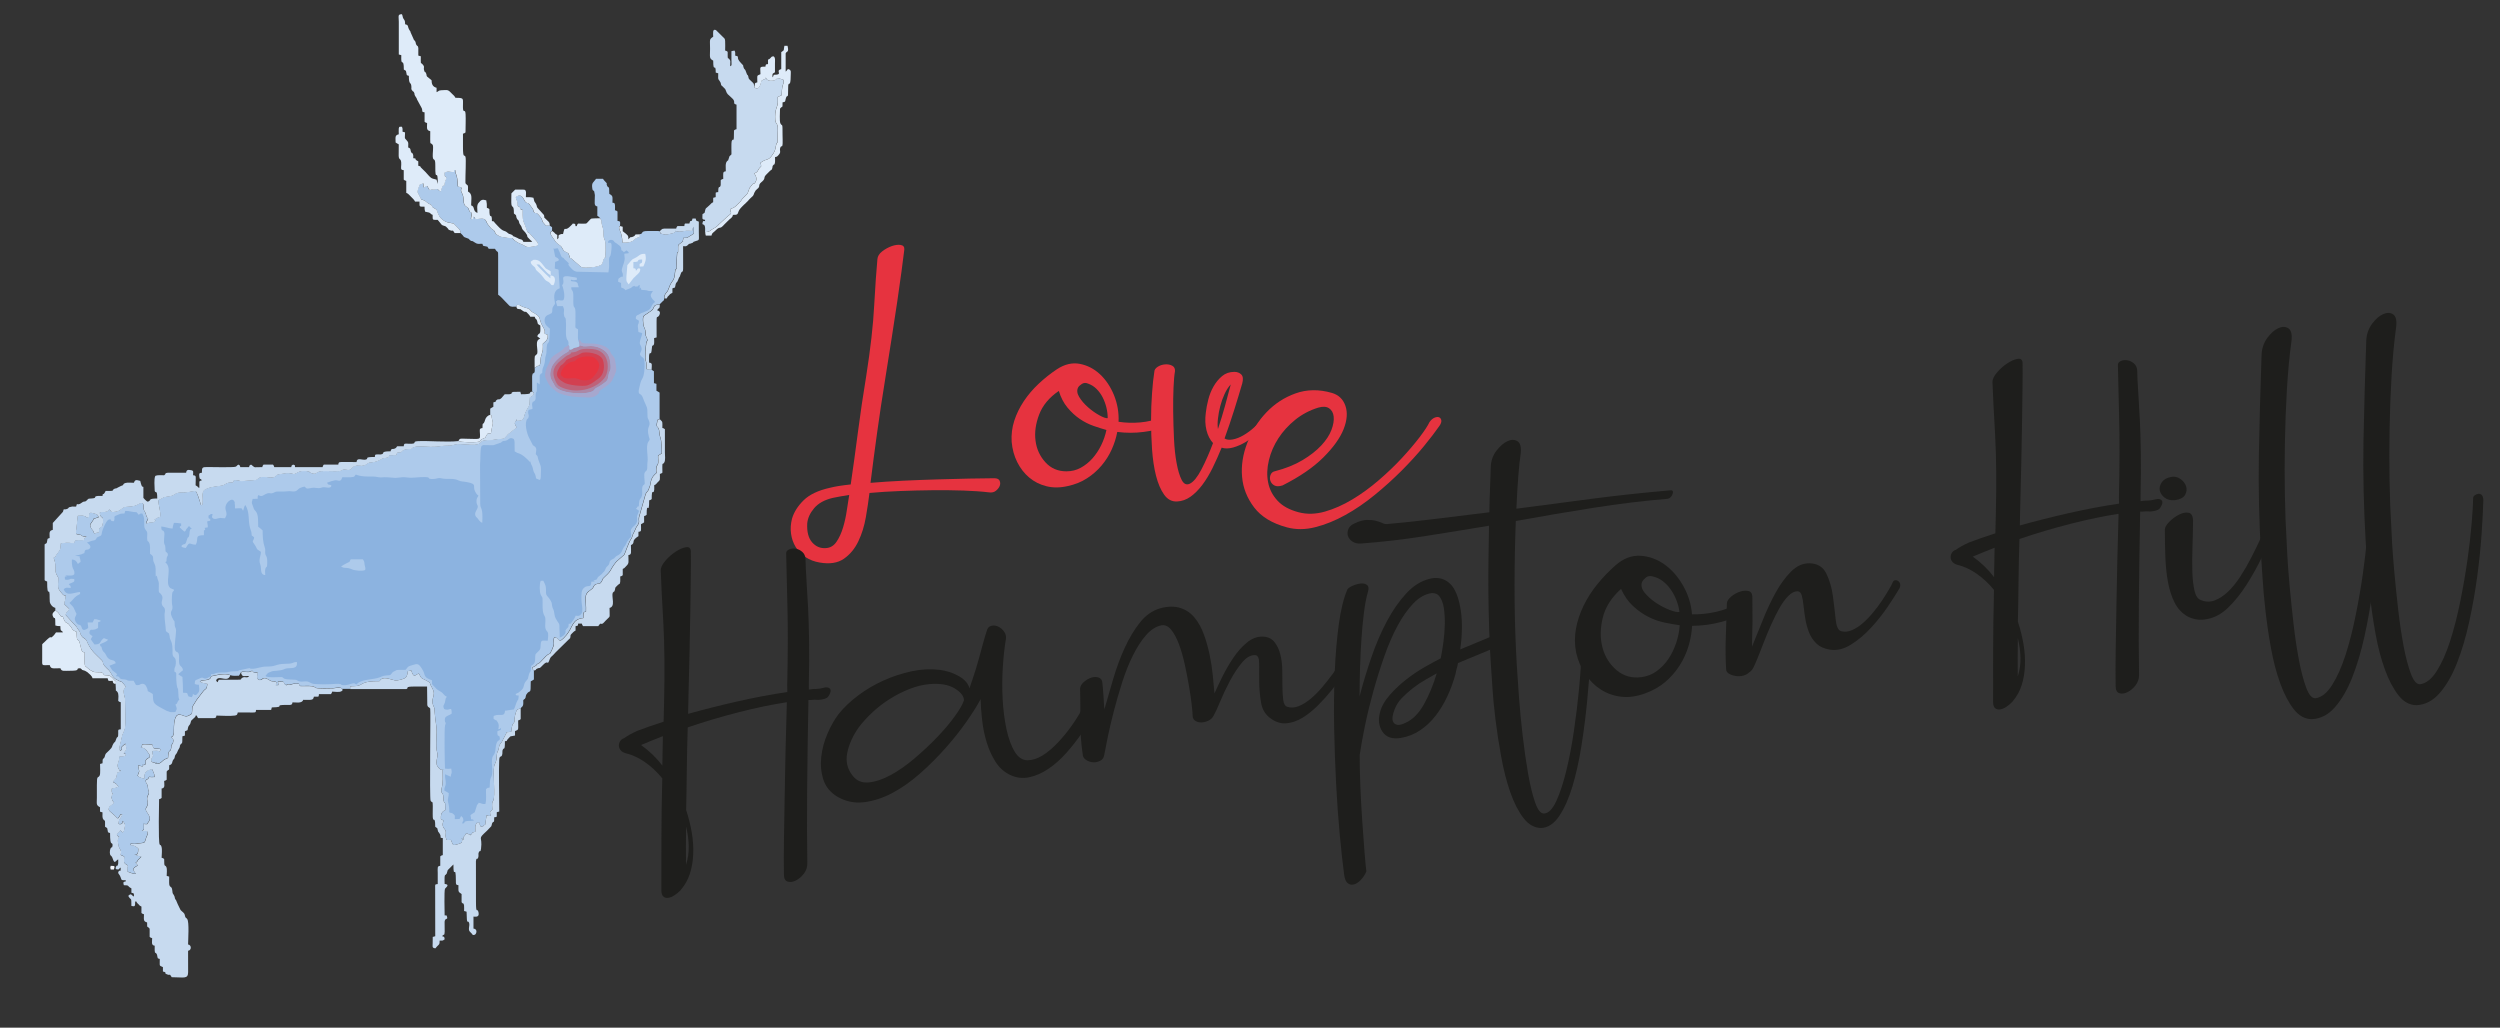 <?xml version="1.0" encoding="utf-8"?>
<!-- Generator: Adobe Illustrator 27.4.1, SVG Export Plug-In . SVG Version: 6.00 Build 0)  -->
<svg version="1.1" id="Layer_1" xmlns="http://www.w3.org/2000/svg" xmlns:xlink="http://www.w3.org/1999/xlink" x="0px" y="0px"
	 viewBox="0 0 651.71 267.89" style="enable-background:new 0 0 651.71 267.89;" xml:space="preserve">
<rect x="0" y="0" width="651.71" height="267.89" fill="#333333" stroke="none"/>
<style type="text/css">
	.st0{fill-rule:evenodd;clip-rule:evenodd;fill:#ADCAEB;}
	.st1{fill-rule:evenodd;clip-rule:evenodd;fill:#8CB3E0;}
	.st2{fill-rule:evenodd;clip-rule:evenodd;fill:#C7DAEF;}
	.st3{fill-rule:evenodd;clip-rule:evenodd;fill:#DEEBF9;}
	.st4{fill-rule:evenodd;clip-rule:evenodd;fill:#AB88A7;}
	.st5{fill-rule:evenodd;clip-rule:evenodd;fill:#BE6279;}
	.st6{fill-rule:evenodd;clip-rule:evenodd;fill:#D24051;}
	.st7{fill-rule:evenodd;clip-rule:evenodd;fill:#A6A7CE;}
	.st8{fill-rule:evenodd;clip-rule:evenodd;fill:#E6333F;}
	.st9{fill-rule:evenodd;clip-rule:evenodd;fill:#F4F6FB;}
	.st10{fill:#E6333F;}
	.st11{fill:#1E1E1C;}
	.st12{fill-rule:evenodd;clip-rule:evenodd;fill:#FFFFFF;}
	.st13{fill:#DEEBF9;}
</style>
<path class="st0" d="M120.06,60.76c1.04,0.91,0.44,0.94,1.74,1.34l0.35,0.14c0.41,0.26-0.05,0.01,0.32,0.33
	c0.66,0.57,0.25-0.13,1.42,0.72c0.57,0.41,1,0.26,1.87,0.26c0.2,0.75,0.15,0.48,0.82,0.66c0.72,0.2,0.31-0.11,0.82,0.65h1.64
	c0.72,1.35,0.85,0,0.82,2.29l0,9.68c0.75,0.5,1.24,1.15,1.93,1.84l0.97,1c0.43,0.41,1.06,0.27,1.84,0.27l0.21-0.46
	c0.92-0.01,0.81,0.21,1.42,0.49c0.43,0.19,1.02,0.29,1.37,0.44c1.1,0.47,0.23,0.44,1.6,1.19c2.07,1.13,1.12,1.38,2.21,3.37
	c0.69,1.26,0.62,0.91,0.6,2.02c0.03,0.02,0.09,0.04,0.11,0.05l0.68,0.28c0.03,0.86,0.02,1.26-1.28,2.29
	c0.01,0.54,0.05,1.09-0.01,1.62l-0.33,1.32c-0.42,0.99-0.17,2.05-0.48,2.65c-0.19,0.23-0.44,0.14-0.53,0.19l-0.78,0.49
	c0,0.18,0.03,0.64,0.01,0.79c-0.1,0.75,0.04,0.21-0.25,0.57c-0.29,0.35-0.12-0.26-0.37,0.45c-0.08,0.22-0.06,0.52-0.06,0.76
	c0,1.19,0.01,2.38,0.01,3.57c0.94,0.59,0.06,1.24-0.63,1.53c-0.03,2.96-0.18,1.73-1.16,3.99c-0.58,1.35-0.12,2.15-2.21,2.13
	c-0.2-0.38-0.06,0.09-0.18-0.47c-0.19,1.37-0.83,0.45,0.1,2.22l-2.29,1.79c-0.02,0.03-0.04,0.08-0.06,0.11l-0.64,0.69
	c-0.02,0.02-0.06,0.06-0.08,0.08c-0.38,0.29-0.31,0.23-0.87,0.28c-0.84,0.06-1.23,0.1-2.06,0.24c-0.8,0.13-1.42,0.04-2.19,0.14
	c-1.06,0.14-0.88,0.37-1.45,0.81c-1.11,0.86-4.94-0.13-6.55,0.32c-0.88,0.25-0.9,0.28-2.03,0.27c-1.54-0.01-1.89,0.36-4.26,0.3
	c-1.14-0.03-3.61-0.3-4.48,0.16c-0.68,0.36-0.03,0.27-0.66,0.41c-0.29,0.06-0.77,0.02-1.09,0.06c-0.4,0.06-0.6,0.14-0.9,0.33
	c-0.17,0.1-0.14,0.07-0.33,0.27c-0.28,0.3-0.08,0.16-0.09,0.17l-1.04,0.09c-0.22,0.34-0.14,0.1-0.27,0.69l-1.77,0.02
	c-0.36,0.71-0.39,0.55-1.33,0.73c-0.46,0.09-0.13,0-0.43,0.1c-0.66,0.23-0.03-0.01-0.45,0.23c-0.65,0.38-1.6,0.74-2.41,0.79
	c-1.33,0.08-0.8,0.22-1.7,0.67c-1.38,0.68-2.37-0.48-3.58,0.88c-0.4,0.45-0.49,0.48-1.67,0.34c-0.92-0.12-1.11,0.39-1.41,0.4
	c-1.59,0.09-3.25-0.07-4.77,0.01c-1.54,0.08-1.22,1.08-2.71,0.49c-0.8-0.32,0.21-0.19-0.88-0.45c-0.65-0.15-1.65-0.11-2.24,0.09
	c-0.05,0.02-0.3,0.14-0.34,0.16c-0.48,0.24-0.77,0.54-1.23,0.42c-1.58-0.4-2.19-0.09-3.74,0.11c-0.06,0.01-0.1,0.01-0.16,0.02
	l-0.5,0.21c-0.01,0.04-0.05,0.07-0.05,0.09c-0.81,1.28-3.25-0.32-4.57,0.71l-0.55,0.41c-0.32,0.13-2.82,0.2-3.39,0.29
	c-0.92,0.14-0.9-0.11-1.62-0.18c-1.22-0.11-0.75,0.06-1.12,0.59c-0.72-0.07-0.9-0.07-1.51,0.16c-0.41,0.16-0.82,0.5-1.19,0.61
	c-0.64,0.19-4.84,0.28-5.13,1.81c-0.18,0.92,0.19,2.69-0.21,3.37c-0.54-0.2-0.37-0.36-0.53-0.91c-0.21-0.73-0.78-2.38-1.11-2.81
	c-0.82-0.03-1.72,0.28-2.62,0.33c-1.23,0.06-2.05-0.1-2.9,0.52c-0.61,0.45-1.33,0.53-2.04,0.61c-1.14,0.13-1.16,0.53-2.18,0.91
	c0.02,1.63,0.61,2.63,0.48,4.29c-0.39,0.26-0.61,0.18-1,0.44c-1.05,0.67,0.04,0.16-0.38,0.8c-0.21,0.32-0.64,0.23-1.15,0.29
	c-0.73,0.08-0.53,0.16-1.07,0.3c-0.04-0.72,0.25-0.72,0.44-1.29c-0.64-0.63-0.4-1.07-0.84-1.81c-0.46-0.77-0.33-0.54-0.38-1.47
	c0-0.05,0.13-0.91-0.63-0.83l-0.52,0.24c-1.81,1.13-3.35,0.42-4.22,1.07c-0.91,0.69-1.23,1.04-2.96,1.04
	c-0.12-0.13,0-0.04-0.16-0.22c-0.03-0.03-0.15-0.17-0.19-0.2l-0.25-0.24c-0.64,1.02-1.38,0.4-2.46,0.82l0.08,0.57
	c0.35,1.05,1,0.3,0.76,1.99c-0.28,2.03-0.53,0.53-0.99,1.83c-0.1,0.28-0.06,0.51-0.06,0.81c-0.45,0-0.77-0.04-0.98,0.35l-0.28-0.24
	c-0.01-0.02-0.05-0.05-0.06-0.07l-0.18-0.41c-0.01-0.02-0.02-0.06-0.02-0.08l-0.49-0.62c-0.62-1.17-0.02-1.21,0.49-2.13
	c0.39-0.7-0.09-0.27,0.54-0.5c0.26-0.09,0.62-0.17,0.93-0.3c-0.31-0.72-0.42-0.77-1.54-1.06c-1.38-0.36-0.81,0.47-1.03,1.02
	c-0.73,0.28-0.52-0.03-1.17-0.26c-0.55-0.19-1.14-0.08-1.73-0.07l-0.39,3.66c-0.09,0.56-0.08-0.06-0.07,0.56
	c0.02,0.64,0.07,0.56,0.56,0.65c1.55,0.29,0.39,0.17,1.21,0.46c0.04,0.01,0.09,0.02,0.13,0.03c0.33,0.08,0.57-0.06,0.84,0.11
	c-0.45,0.66-0.32-0.2-0.7,0.89l-2.23,0.03c-0.4,0.93-0.12,0.76-1.53,0.66c-1.14-0.08-1.38,0.09-2.25,0.16
	c-0.02,1.87-0.29,1.75-1.14,2.98c-0.62,0.9,0.27,0.32-0.72,0.74c0.36,1.16,0.49,1.39,0.49,2.79c0,0.68-0.01,1,0.24,1.53
	c0.76,1.57,0.5,0.26,0.44,2.57c-0.04,1.3,0.21,1.54,1,2.42c0.34,0.38,0.26,0.5,0.96,0.53c0,1.26-0.27,1.2-0.33,2.29l0.76,0.72
	c0.02,0.03,0.06,0.06,0.08,0.09c0.38,0.42,0.69,0.28,0.04,1.03c-0.56,0.65-0.27-0.1-0.55,0.95l2.87,3.15
	c0.02,0.04,0.09,0.18,0.11,0.22l0.41,0.59c0.25,0.3,0.26,0.29,0.4,0.69c0.22,0.61-0.01,0.25,0.3,0.74c0.56,0.88,1.14,0.6,1.54,1.66
	c0.02,0.04,0.03,0.09,0.05,0.13c0.02,0.04,0.03,0.09,0.05,0.13c1.12,2.34,2.11,2.88,3.64,4.47c0.02,0.02,0.06,0.05,0.08,0.07
	c0.46,0.52,0.05,0.69,0.77,1.53c0.38,0.44,0.69,0.64,1.06,1.05c0.51,0.55,0.74,1.28,1.25,1.86c0.44,0.5,0.89,0.65,1.44,0.92
	l0.69,0.28c0.15,0.1,0.89,0.98,0.98,1.19c-0.22,0.72-0.67,0.37-0.47,1.8c0.13,0.92,0.36,0.84,0.34,2.13
	c-0.02,1.47,0.21,5.71-0.06,6.98c-0.18,0.85-0.72,1.44-0.9,2.69c-0.14,0.97-0.53,1.56-0.47,2.51c0.06,0.84-0.09,0.21,0.18,0.6
	c0.69-0.35,0.11-0.67,0.43-1.07l0.89-0.77c0.08,0.25,0.23,0.85,0.22,1.19c-0.01,0.23-0.08,0.48-0.13,0.59l-0.43,0.56
	c-0.03,0.04-0.08,0.09-0.12,0.13c0.38,0.17,0.8,0.33,0.53,0.43c-0.14,0.42,0.21,0.19-0.51,0.39c-0.44,0.13-0.69,0.08-1.15,0.08
	c0.02,1.68-0.89,1.99-0.18,3.16c0.41,0.67-0.09,0.3,0.65,0.56c-1.27,0.88-0.85-0.08-1.16,1.25c-0.1,0.45-0.03,0.52-0.34,0.89
	c-0.28,0.34-0.45,0.34-0.58,0.8l0.27,0.14c0.72,0.33,0.62,0.5,1.17,1.01c-0.71,0.36-0.9,0.37-1.81,0.54
	c-0.01,0.9-0.08,0.87,0.33,1.43l-0.48,0.66l0.3,0.93c0.17,0.35,0.29,0.54,0.51,0.61c-0.42,0.57-1.37,1-1.38,1.29
	c-0.02,0.43-0.27,0.37,0.17,0.94l1.32,1.16c0.36,0.32,0.41,0.53,0.82,0.75c0.04-0.03,0.1-0.12,0.11-0.09
	c0.02,0.03,0.09-0.07,0.11-0.09l0.56-0.93l0.4,0.15l-0.55,1c-0.19,0.25-0.18-0.14-0.34,0.56c-0.27,1.21,0.05,0.73,0.2,0.92
	c0.83-0.16,0.52,0.05,0.82-0.85c0.47,0.6,0.7,0.95,0.48,1.72c-0.21,0.71,0,0.74-0.48,1.32l-0.66-0.65
	c-0.03,0.04-0.07,0.05-0.09,0.12c-0.12,0.51-0.63,0.48-0.82,0.98c0.33,0.62,0.1,0.29,0.64,0.66c-0.63,0.51-0.31,1.69-0.11,2.61
	l0.52,1.01c0.13,0.29,0.05,0.53-0.03,0.87l-0.05,0.21c0.04,0.02,0.11-0.01,0.13,0.05c0.02,0.05,0.1,0.03,0.13,0.05
	c0.58,0.23-0.06-0.04,0.24,0.1c0.23,0.1,0.26,0.13,0.49,0.29c-0.1,1.52-0.31,1.57,0.97,2.3c-0.26,0.56-0.2,0.83-0.12,1.59
	c0.95,0.26,1.22,0.58,2.14,0.56l-0.5-0.74c-0.42-0.71,0.35-1.1,0.97-1.41c-0.32-0.75,0.01-0.03-0.25-0.42
	c-0.25-0.38-0.09,0.05-0.25-0.34c0.82-0.54,0.17-0.25,0.64-0.74l0.83-0.81l-1.78-0.52c0.94,0.13,0.97-0.64,0.97-1.63
	c-0.23-0.16-0.15-0.13-0.36-0.3c-0.49-0.39-0.89-0.54-1.59-0.54l-0.01-0.43c1.58,0.22,1.38-0.03,2.7-0.13
	c1.25-0.09,0.93-0.38,1.39-1.58c0.32-0.83,0.48-0.55,0.17-1.52c-0.5-0.26-0.68,0.13-1.33-0.16l0.51-0.23l0.01-1.78
	c0.05,0.41,0.07,0.27,0.81,0.31c0.7-1.01,1.2-1.38,0.03-3.01c-0.93-1.3,0.2-1.14,0.16-2.5c-0.02-0.57-0.29-0.9-0.13-1.53
	c0.17-0.68,0.56-0.61,0.38-1.57c-0.1-0.53-0.15-0.16-0.18-0.64c-0.09-1.62-0.59-1-0.59-2.17c0.56-0.48,0.5-0.07,0.88-0.88
	c0.76,0.08,0.6,0.03,1.43,0.01c-0.07-0.93-0.36-1.35-0.67-2.03l-0.93,0.26c-0.63,0.33-0.91,0.52-1.05,1.34
	c-0.05,0.29-0.03,0.58-0.03,0.87c-0.81-0.13-1.26-0.29-1.77-0.73c0.65-1.8,0.45-0.56,0.16-2.68c0.67,0.05,0.48,0.17,1.21,0.19
	c0.12-0.4-0.02-0.36-0.07-0.37l-0.1,0.07c0.57-0.04,0.43-0.02,0.82-0.16c0.13-0.36,0.06-0.14,0.1-0.65
	c0.04-0.55-0.22-0.33,0.01-0.39c0.26-0.87,1.89-0.45,0.58-2.09c-0.26-0.32-0.38-0.67-0.75-0.93c-0.31-0.22-0.74-0.38-1.14-0.47
	c0.57-0.07,0.18,0.08,0.38-0.73c0.98-0.1,1.63,0.1,2.62,0c0.3,1.13,0.32,1.05,1.05,1.12c0.78,0.07,1.47-0.1,0.97,0.76
	c-0.6-0.31-1.17-0.22-1.98-0.17c0,0.75,0.07,0.65,0.16,1.14c0.12,0.68,0.15-0.09-0.02,0.27c-0.01,0.03-0.21,0.29-0.24,0.35
	c-0.35,0.67-0.33,1.15,0.51,1.3c0.07,0.01,0.57,0.01,0.69,0.01c0,0,0.11-0.33-0.21-0.06c-0.4,0.34-0.26-0.16-0.12,0.33
	c1.08,0,1.17-0.06,1.78-0.61c0.74-0.67,0.63-0.46,1.53-0.91c0.2-2.88,0.56-0.97,0.85-2.69c0.07-0.41-0.02-0.34,0.11-0.68
	c0.2-0.53,0.17,0.07,0.35-0.65c0.23-0.89-0.06-0.94-0.42-1.28c0.16-0.65-0.12,0.18,0.37-0.4c0.55-0.66-0.04-2.8,0.66-4.75l0.29-0.49
	c0.68-0.78,1.76,0.05,2.37,0.1c0.66,0.06,1.2-0.41,1.64-0.68c0.24-2.66-0.04-1.36,1.1-3.36c0.02-0.03,0.04-0.08,0.06-0.11
	c0.02-0.03,0.04-0.07,0.06-0.1l1.71-2.23c0.62-0.83,1-0.37,1.08-2c-0.7-0.13-1.6-0.2-1.92-0.62c0.95-0.58,2.68,0.05,2.93-1.33
	l2.34-0.48c0.83-0.09,2.03-0.18,2.63,0.21c0.69,0.27,1.49,0.16,2.29,0.16c0.2-0.3,0.27-0.38,0.49-0.82c0.36-0.42,0.87-0.24,1.48-0.2
	c1.31,0.07,0.55-0.17,1.5-0.28c0.57,0.62,0.38,0.58,1.38,0.37c0.01,0.39-0.09,0.88-0.11,1.17c-0.05,0.77,0.58,0.96,1.04,0.79
	c0.38-0.13,0.52-0.98,2.12,0.07c0.88,0.57,1.17,0.12,1.69,0.46c0.52,0.33,0.04,0.61-0.03,0.83l0.68,0l-0.09-0.88
	c2.1-0.14,1.3,0.26,1.86,0.74c0.49,0.43,0.31,0.04,0.55-0.01c1.28-0.23-0.15,0.18,0.79,0.05c0.93-0.13,0.12-0.3,2.29-0.21
	c0.25,0.6-0.05,0.21,0.26,0.56c0.97,0.06,2.1-0.05,2.97,0.04c1.06,0.11,0.53,0.19,1.1,0.44c0.51,0.22,3.84,0.15,4.47,0.12
	c0.66-0.03,2.18-0.45,2.47,0.19h2.09v-0.64c0.66-0.11,1.4-0.04,1.97-0.16c1.42-0.29,0.96-1.25,5.7-1.22
	c0.79-1.48,2.76-0.43,4.01-0.2c0.65,0.12,2.31-0.33,2.77-0.71c0.41-0.34,0.53-1.15,0.6-1.71c0.47-0.05,0.53-0.09,0.87-0.18
	c0.69,2.15,1.02,1.18,1.97,0.8l0.63,1.1c0.51,0.45,2.03,0.9,2.28,1.42c0.05,0.11,0.05,0.2,0.11,0.37l0.57,1.09
	c1.02,1.97-0.69,2.48,0.26,4.54c0.33,0.71,0.23,0.65,0.29,1.57c0.07,1.06,0.26,2.52,0.4,3.39c0.38,2.29-0.33,5.11,0.29,7.31
	c0.14,0.5,0.03,0.82-0.1,1.48c-0.05,0.26-0.12,0.55-0.11,0.94c0,0.17,0.02,0.33,0.05,0.49c0.1,0.56,0.9,1.5,1.49,1.46
	c0.48-0.03,0.11-0.12,0.07-0.14c0,1.85,0.15,3.34-0.27,4.93c-0.03,0.11-0.1,0.47-0.1,0.57c0,0.06,0.01,0.21,0.02,0.26
	c0.01,0.04,0.02,0.08,0.03,0.12c0.01,0.03,0.03,0.08,0.05,0.11c0.16,0.34,0.35,0.35,0.41,0.78c0.16,1.06-0.17,1.34,0.51,2.08
	c0,0.39,0.02,0.79,0.02,1.17c0,1.02,0.04,0.44-0.46,0.84c-0.7,0.55-0.69,1.15-0.67,2.06c0.11,0.07,0.61,0.35,0.66,0.4l-0.19,0.79
	c-0.02,0.33-0.01,0.5,0.09,0.8c0.16,0.47,0.56,0.69,0.68,1.12c0.14,0.5-0.1,1.17,0.04,1.72c0.22,0.86,0.21,0.62,1.3,0.62
	c0.27,0.4,0.33,0.98,0.66,1.31c0.44,0,0.4,0.02,0.81-0.09l0.74-0.23c0.86-0.28,0.75-0.59,0.75-1.48c-0.02,0.01-0.07-0.01-0.07,0.02
	c0.01,0.14-0.35-0.32-0.02,0.11c0.02,0.02,0.06,0.07,0.09,0.1l0.33,0.26c0-1.07-0.01-0.6,0.38-1.15l0.27-0.49
	c0.91,0,0.16-0.02,0.74,0.16c0.03,0.01,0.09,0.02,0.12,0.03c0.35,0.12,0.41-0.28,0.29,0.3l0.37-0.46c0.25-0.33-0.01-0.1,0.22-0.31
	c0,0,0.35-0.14,0.72-0.22c0-1.36-0.15-1.37,0.33-2.3h0.82c0,0.13-0.01,0.4,0.03,0.51c0.17,0.46,0.06,0.18,0.3,0.47
	c1.16-0.19,0.11-0.09,1.1-0.54c0.09-1.13,0.27-1.57,0.34-2.43c0.49,0.22,0.35,0.15,1.02,0.18c-0.02-0.61-0.26-0.96,0.04-1.26
	l0.45-0.37c0-0.64-0.19-1.5,0.07-2.1l0.11-0.18c0.02-0.03,0.05-0.07,0.06-0.1c0.58-1.11-0.13-6.93,0.23-9.05l0.36-0.88
	c0.41-0.9,0.18-1.8,0.47-2.66c0.23-0.69,0.26-0.24,0.41-1.25c0.13-0.87,0.33-0.78,0.78-1.5l1.28-2.49l1.14-0.1
	c0.32-3.24,0.93-1.6,0.84-3.21l0.14-0.94c0.29-0.95,0.27-1.88,1.5-1.88c0.17-0.55,0.34-0.28,0.57-0.8c0.16-0.38,0.09-0.94,0.09-1.39
	c0.41-0.56,0.31-0.09,0.55-0.6c0.19-0.41,0.02-0.07,0.1-0.39l0.1-0.39c0.02-0.03,0.04-0.07,0.06-0.11c0.99-1.61,1.15,0.49,1.15-3.44
	c0.37-0.19,0.49-0.27,0.82-0.49v-2.37c-1.11-0.83,0.17-0.97,0.48-1.25l0.31-0.36c0.39-0.32,0.16-0.07,0.55-0.3
	c0.2-0.11,1.37-1.42,1.76-1.81c0.61-0.6,0.94-0.56,1.09-0.71c0.02-0.02,0.99-1.79,0.98-2.53c-0.01-0.69-0.12-0.57,0-1.33l0.09-0.31
	c0.05-0.01,0.11-0.01,0.15-0.01c0.03,0,0.1,0,0.14,0c1.17,0.23,0.67,2.01,2.88-0.59c1.71-2.02,1.44-4.18,4.4-4.46
	c0.03-1.97,0.25-1.47,0.71-1.68c0.14-3.28-0.84-4.35,1.27-5.7c1.16-0.75,0.34-1.29,1.9-1.59c0.51-0.1,0.21,0.09,0.61-0.16l0.33-0.43
	c0.37-0.72,0.04-0.45,0.63-1.04c0.58-0.57,1.31-1.19,1.63-1.78c0.41-0.76,1.24-2.12,1.89-2.62l1.71-1.5
	c0.23-0.33,1.14-3.21,1.8-4.12c0.36-0.5,0.25-0.71,0.52-1.29c0.2-0.42,0.37-0.67,0.54-1.09c0.26-0.65,0.24-0.62,0.63-1.18
	c0.64-0.91,0.21-1.17,0.37-2.08l1.71-6.01c0.2-0.51,0.45-0.64,0.66-0.96c0.15-0.23,0.39-0.99,0.5-1.28c0.2-0.54,0.09-1.82,1.23-2.91
	c0.87-0.83,0.22,0.06,0.42-1.66c0.1-0.88,0.17-0.46,0.37-0.96c0.26-0.63,0.04-1.57,0.09-2.31c0.04-0.03,0.09-0.06,0.12-0.08
	l0.84-0.51c0.03-0.91-0.07-3.34-0.35-4.06c-0.4-1.06-0.18-1.86-0.56-2.56c-0.24-0.44-0.64-0.05-0.22-2.08l0.59-0.21v-6.9
	c-0.33-0.22-0.45-0.3-0.82-0.49v-1.8l-0.65-0.18l-0.01-3.09c-0.23-0.16-0.5-0.28-0.66-0.51c-1.41,0-1.42,0.24-1.35-1.12
	c0.06-1.17-0.28-0.97-0.27-1.99l0.04-1.77c0.02-0.23,0.15-1.7,0.21-1.98c0.17-0.82,0.59-0.48,0.06-1.49
	c-0.42-0.8-0.12-0.92-0.32-1.85c-0.16-0.72-0.44-0.85-0.51-1.58c-0.26-2.51,0.11-2.11,1.11-2.83c0.36-0.26,0.23-0.2,0.6-0.41
	c1.59-0.88,0.41-1.87,2.56-1.9l0.88-0.88c0.02-0.02,0.39-0.14,0.32-0.71c0.03-0.89,0.2-1.09,0.7-1.7c0.02-0.02,0.06-0.06,0.07-0.08
	c0.18-0.24,0.04,0,0.17-0.28l0.57-1.41c0.64-1.35,1.11-1.03,1.3-3.42c0.11-1.41,0.53-0.14,0.43-1.38c-0.08-0.94,0.02-2.32,0.11-3.53
	l0.25-0.29c0.01-0.04,0.01-0.6,0.01-0.68c-0.02-1.29-0.02-1.09,0.57-1.56c1.14-0.91,0.62-0.45,0.67-0.7l0.14-0.74
	c0.28-0.01,0.75-0.01,1.01-0.06l1.71-1.05l0.01-1.87c-0.04,0.27,0.04-0.02-0.16,0.29l-0.1,0.14c-0.21,0.38-0.03,0.23-0.17,0.73
	c-0.87,0-1.47-0.1-2.3,0.07c-0.78,0.16-1.28,0.21-2.04-0.05c0.25-0.45,0.06,0.22-0.41,0.47c-0.34,0.18-0.65,0.17-1.08,0.29
	c-1.09,0.31-1.45,0.19-2.44-0.12l-0.2-0.61c-0.99,0-1.97,0-2.96-0.01c-2.28-0.02-1.09,0.71-2.23,0.83l-0.01,0.7
	c-0.86,0.25-1.03,0.33-1.52,0.78c-0.36,0.32-0.02,0.09-0.38,0.29c-0.76,0.42-1.56,0.45-2.6,0.4c-0.16-1.86-0.22-2.05-0.72-3.26
	c-0.42-1.01,0.1-1.06,0.1-1.06c0-1.01,0.25-1.22-0.66-1.3v-2.46c-0.39-0.26-0.17-0.2-0.66-0.33c0-0.32,0.04-1.04,0-1.31
	c-0.08-0.55-0.08-0.59-0.66-0.66c0-1.52,0.23-1.74-0.82-2.3c0-2.56-0.22-1.22-0.6-2.19c-0.36-0.94,0.51,0.03-0.7-1.27
	c-0.16-0.17-0.22-0.29-0.35-0.47h-1.8c-0.68,1.01-1.21,0.93-0.99,2.46c0.12,0.83,0.2,0.37,0.5,0.81l0.18,0.97
	c0,1.91-0.34,2.86,0.64,2.96v2.46c0.3,0.2,0.51,0.27,0.66,0.57l0.31,0.46c0.02,0.05,0.02,0.09,0.04,0.14
	c0.12,0.49-0.12,0.32,0.35,1.76c0.31,0.95,0.12,1.58,0.27,2.58l0.38,1.07c0.18,0.59,0.1,3.91,0.05,4.08
	c-0.58,1.29,0.69-0.98-0.25,0.32c-0.48,0.68-0.26,0.92-0.61,1.51c-0.58,0.99-4.89,1.11-5.35,0.86c-0.04-0.02-0.07-0.05-0.1-0.07
	l-2.31-1.97c-0.78-0.81-0.34,0.38-0.81-1.04c-0.22-0.67-0.19-0.54-0.74-0.82c-0.52-0.26-0.57-0.24-0.91-0.77
	c-0.33-0.52-0.22-0.57-0.67-0.94c-0.21-0.17-0.09-0.06-0.28-0.21c-0.72-0.54-0.87-0.67-1.35-1.45c-0.3-0.5-1.54-1.68-0.48-2.19
	v-0.93c-0.22-0.15-0.43-0.3-0.66-0.45l-1.02-0.02l-0.76-0.89c-0.26-0.51-0.1-0.62-0.49-1.14c-1.41-1.87-1.21-0.88-1.72-1.36
	c-0.29-0.27-0.04,0.03-0.2-0.31c-0.19-0.41,0.02-0.24-0.27-0.72l-0.57-0.75c-0.66-1.14-1-0.28-1.55-1.38
	c-0.59-1.2-1.18-1.71-2.28-0.85c0.27,1.25,0.47,0.58,0.5,2.3c0.51,0.34,0.74,0.26,0.81,0.98l0.25-0.03c0.28,0-0.01-0.11,0.23,0.03
	c0.03,2.26-0.11,2.42,0.71,4.22c0.24,0.53,0.25,0.83,0.41,1.23c0.29,0.7,0.16,0.21,0.65,0.66l1.86,2.08
	c0.26,0.28,0.72,1.02,0.05,1.22l-0.42,0.1c-0.77,0.12-1.79,0.39-2.5,0.06c-0.01,0-0.24-0.17-0.4-0.26
	c-0.55-0.31-1.31-0.52-1.87-0.91c-0.61-0.43-0.69-0.36-1.12-0.98c-1.05-0.02-1.63-0.1-2.56-0.27c-0.59-0.11-0.57-0.1-0.99-0.32
	l-0.88-0.54c-0.29-1.29-0.77-0.79-1.5-1.83c-0.17-0.24-0.09-0.17-0.28-0.38c-0.45-0.49-0.37-0.55-0.67-1.14
	c-0.53-1.04-1.82-0.47-2.8-0.48c-0.37-0.55,0.08-0.24-0.49-0.65c-0.02,0.03-0.02,0.09-0.02,0.11l-0.04,0.2
	c-0.15,0.42,0.42,0.31-0.59,0.35c0-0.68,0.2-0.9,0.15-1.31c-0.12-0.95-0.15-0.08-0.59-0.88c-0.1-0.18-0.15-0.46-0.22-0.6
	c-0.2-0.38-0.42-0.34-0.8-0.67c-0.43-0.38-0.44-1.06-0.47-1.64c-0.09-2.08-1.01-1.75-0.52-3.11c-0.32-0.15-0.59-0.23-0.98-0.32
	c-0.09-3.59-0.67-2.86-0.67-4.27c-0.48,0.2-0.25-0.37-0.33,0.5c-0.63,0-0.87-0.05-1.39-0.1c-0.49-0.06-0.66,0.12-1.07,0.27
	c0,1.37-0.03,0.6,0.5,1.31c-0.19,0.81-0.47,0.85-0.51,1.97c-0.73,0.45-0.35-0.22-0.67,0.63c-0.14,0.38-0.11,0.57-0.32,0.98
	c-0.75-0.22-0.26-0.44-1.12-0.64c-0.28,0.08-0.52,0.2-0.54,0.2c-0.54,0.05-0.65-0.18-1.26,0.14c-0.02-0.03-0.04-0.09-0.05-0.11
	l-0.23-0.43c-0.02-0.03-0.04-0.07-0.06-0.1c-0.09-0.14-0.21-0.32-0.31-0.51c-0.84,0.45-0.99,0.86-0.98-0.66l-0.9,0.33
	c-0.01,0.02-0.02,0.07-0.03,0.09c-0.3,0.74-0.5,1.08-0.56,1.87l0.99,1.97c1.11,0.12,1.29,0.8,2.21,1.19
	c0.36,0.15,0.24-0.02,0.43,0.29c0.27,0.43,0.21,0.49,0.71,0.75c0.95,0.48,0.67,0.75,1.01,1.43c0.09,0.18,0.23,0.49,0.34,0.66
	c0.24,0.42,0.13,0.23,0.44,0.55c0.49,0.5,1.14,0.92,1.86,1.1l1.4,0.24l1.36,1.41C119.66,59.71,120.06,59.96,120.06,60.76
	L120.06,60.76z"/>
<path class="st1" d="M55.04,176.3l-0.06-0.52c1.78-0.14,0.38-0.49,3.56-0.48c0.82,0,1.08-0.19,1.65-0.25
	c0.6-0.06,1.29-0.04,1.95-0.1c0.21-0.28,0.03,0.24,0.02-0.17l2.8-0.6c0.75-0.01-0.41,0.14,0.75,0.16c1.2,0.02,2.26-0.58,3.8-0.58
	c2.27,0.01,2.07-0.43,3.87-0.66c0.65-0.08,1.46-0.04,2.19-0.11c0.8-0.08,0.92-0.41,1.82-0.42c0.25,1.98-1.44,1.46-2.76,1.69
	c-0.66,0.12-0.55,0.44-2.51,0.59c-0.85,0.07-0.99,0.02-1.66,0.32c-0.05,0.02-0.18,0.08-0.23,0.1c-0.3,0.14-0.25,0.07-0.51,0.3
	c-0.12,0.11-0.22,0.24-0.36,0.45c-0.17,0.27-0.29,0.19-0.09,0.23c0.45,0.49,3.29,0.24,4.18,0.25c0.55,0.11,0.12,0.58,2.13,0.63
	c2.54,0.06,1.42,0.23,2.49,0.49c0.99,0.24,1.61-0.27,2.57,0.22c1.05,0.53,0.94,0.43,2.11,0.51c2.3,0.17,4.98-0.13,5.46-0.09
	c1.37,0.12,0.06,0.16,1.16,0.34c0.91,0.15,1.83-0.29,2.51-0.43c0.85-0.17,0.32,0.07,1.07,0.25c0.98-1.28,3.73-1.24,5.28-1.63
	c0.05-0.01,0.09-0.02,0.14-0.03c1.1-0.26,1.17-0.62,2.44-0.69c1.08-0.05,0.9-0.05,1.4-0.65c0.17-0.21,0.08-0.13,0.25-0.26l0.88-0.45
	c0.61-0.17-0.44,0.04,0.28-0.06c0.59-0.08,1.45,0.02,2.13-0.04c0.76-0.98,0.5-0.84,1.79-1.24c1.37-0.42,1.6-0.5,2.71,1.4
	c0.25,0.43,0.25,0.68,0.45,1.2c0.16,0.42,0.42,0.68,0.77,0.88c0.12,0.07,0.48,0.23,0.56,0.26c0.31,0.14,0.31,0.1,0.58,0.24
	c0.07,1.16-0.18,0.84,0.47,1.49c0.65,0.64,0.71,0.88,1.6,1.35c1.06,0.56,1.04,1.2,1.75,1.37c-0.03,0.31-0.07,0.2-0.15,0.37
	c-0.02,0.04-0.09,0.15-0.11,0.18l-0.18,0.97c-0.22,0.78-0.67,0.82-0.2,1.74c1.46,0.73,1.95-1.09,1.96,1.2
	c-0.4,0.27-0.4,0.27-0.85,0.47c-0.58,0.26-1,0.44-0.94,1.3c0.06,0.89,0.15,0.13,0.2,0.72c0.04,0.43-0.04,0.16-0.13,0.51
	c-0.27,0.99-0.09,10.17-0.03,11.34c1.09,0.11,0.51,0.08,1.63,0c0.3,1.4-0.07,1.11-0.14,2.12l-1.47-0.65
	c-0.07,1.23,0.17,1.26,0.18,2.21c0.02,1.17-0.39,0.82-0.36,2.05l1.14,0.66c0.03,1.05-0.39,1.48-0.17,2.33
	c0.21,0.83,0.35,1.66,0.29,2.67c0.49,0.29,0.59,0.01,1.12,0.48c0.5,0.44,0.32,0.43,0.33,1.31l1.24-0.05l0.43-0.8
	c0.31,0.49,0.46,0.25,0.55,0.92c0.11,0.81-0.18,0.08-0.26,1.09c1.05-0.13,0.03-0.52,1.31-0.67c0.84-0.1,0.99,0.03,1.79-0.16
	c-0.36-0.27-0.26-0.26-0.82-0.3c-0.01-0.51-0.07-0.6-0.16-1c0.23-0.23-0.1,0.05,0.24-0.26l0.89-0.58l0.59-1.87
	c0.48-0.66,0.17,0.1,0.39-0.59c0.92,0.12,0.76,0.39,1.79,0.32c0.34-1.3,0.1-2.41,0.17-3.89c0.68-0.52,0.08-0.17,0.94-0.41
	c0.1-1.15-0.02-1.94,0.39-2.7c0.81-1.49-0.37-4.48,0.59-5.65c0.76-0.92,0.4-2.27,0.89-3.35c0.15-0.32,0.05-0.14,0.19-0.32
	c0.34-0.41,0.71-0.17,0.57-1.01c-0.16-0.98-0.68,0.28-0.61-1.65c0.74-0.39,0.94-0.04,0.97-0.94c-0.31,0.37-0.13,0.31-0.75,0.45
	c0.21-0.78,0.19-1.41-0.2-1.96c-0.57-0.8-0.11-0.15-0.62-0.52c-0.51-0.37-0.39,0.06-0.38-0.95c0.21-0.14-0.13,0,0.33-0.17
	c1.29-0.49,2.53,0.53,2.65-1.28c0.27,0,0.33,0.01,0.6-0.05l1.7-0.26c0.37-0.64,0.52-1.62,0.94-2.32c0.26-0.43,0.05,0.09,0.21-0.34
	c0.02-0.07,0.11-0.64,0.1-0.97c-0.45-0.03-0.63,0.14-0.82-0.38l0.88-0.43c0.02-0.02,0.05-0.06,0.08-0.09
	c0.38-0.38,0.71-0.51,0.98-0.98c0.25-0.44,0.26-1.21,0.63-1.67c1.01-1.25,0.49-0.41,0.9-1.85c0.37-1.29,0.51-0.21,0.6-2.33
	l0.34-0.22c0.03-0.02,0.08-0.05,0.1-0.07c0.44-0.32,0.57-0.75,0.6-1.35c0.07-1.44-0.15-1.17,0.75-2.05c0.68-0.66,0.63-0.69,0.7-1.89
	c0.08-1.33,0.52-0.95,1.84-0.97c0.02-0.65,0.3-1.87-0.1-2.34c-0.02-0.02-0.06-0.07-0.08-0.1l-0.15-0.18
	c-0.53-0.72-0.28-1.82-0.28-2.64c0-1.13-0.14-0.88-0.43-1.58c-0.44-1.07-0.27-2.52-0.31-3.67c-0.04-1.19-0.08-0.61-0.47-1.45
	c-0.36-0.77-0.37-2.91-0.02-3.65c0.96-0.02,0.54-0.15,0.88,0.36c0.02,0.03,0.19,0.45,0.2,0.46c0.52,1.1,0.15,1.92,0.38,2.75
	c0.09,0.32,0.72,0.88,1.03,1.41c0.64,1.12,0.25,0.74,0.57,1.9c0.21,0.77,0.3,0.2,0.54,1.92c0.1,0.72,0.38,1.15,0.74,1.73
	c0.58,0.94,0.53,0.41,0.55,1.97c0.01,0.87,0.09,1.41,0.07,2.3c0.68-0.2,1.55-0.83,1.54-1.56c0-0.41-0.28,0.19,0.02-0.38
	c0.45-0.85,0.79-0.38,0.77-1.66c0.76-0.06,0.39,0.07,0.7-0.28c0.31-0.36,0.95-1.28,1.12-1.83c0.55,0.02,0.75,0.16,1.15-0.14
	c0.37-0.29,0.53-0.57,0.58-1.04c0.12-1.12-0.25-1.99-0.23-3.28c0.02-1.27-0.04-2.2,0.71-2.84c1.08-0.92,1.85,0.26,1.87-1.57
	l0.94-0.04c-0.05-0.03-0.24-0.15-0.25-0.16c-0.29-0.3-0.14,0.16-0.05-0.12c1.28-0.34,0.6-0.33,1.2-0.96l0.92-0.73
	c0.03-0.04,0.11-0.15,0.14-0.19c0.53-0.64,0.43-0.21,0.82-1.15c0.36-0.89,0.79-0.6,1.03-1.59c0.22-0.88-0.18,0.37,0.06-0.27
	l0.11-0.22c0.22-0.31,0.89-0.49,1.05-0.67c0.81-0.94,0.74-0.49,1.45-1.08c0.55-0.46,0.61-1.01,0.97-1.64l0.28-0.39
	c0.18-0.24,0.14-0.14,0.27-0.37c0.14-0.24,0.26-0.6,0.42-0.86l0.41-0.6c0.36-0.5,0.2-0.23,0.61-0.61c0.08-1.06-0.34-1.5,0.16-2.23
	c0.35-0.52,0.95-0.79,1.23-1.37c0.43-0.87-0.13-1.35,0.33-2.31c0.57-1.19,0.32-0.9-0.47-1.46c0.78-0.57-0.16-0.34,0.76-0.65
	c0.13-2.57,0.48-1.47,0.83-2.83c0.2-0.79-0.18-1.85,0.25-2.54c0.12-0.19,0.39-0.21,0.46-0.53c0.01-0.95-0.29-2.4,0.02-2.91
	c0.32-0.53,0.53-0.28,0.63-1.02c0.07-0.54-0.02-1.09,0.08-1.73c0.22-1.43-0.52-4.07,0.2-5.21c0.5-0.79,0.4-0.45,0.15-1.38
	c-0.74-2.74,0.58-2.55,0.07-4.02c-0.29-0.83-0.43-0.57-0.43-1.6c0.01-2.33-0.19-1.94-0.88-3.67l-0.32-0.84
	c-0.53-1.39-1.2-0.58-1.08-1.91l0.08-0.44c0.24-0.93,0.37-1.92,0.84-2.62c0.54-0.81,0.66-3.05,0.6-4.15
	c-0.1-1.83-0.61-1.03-1.19-2.12c-0.11-0.61,0.93-1.11,0.11-2.51c-0.02-0.03-0.05-0.06-0.07-0.1c-0.38-0.75,0.48-2.05,0.53-2.99
	c-0.39-0.18-0.6-0.13-0.99-0.31c-0.01-0.65-0.15-1.06-0.15-1.48c0.01-0.85,0.26-0.3,0.29-1.46c-0.03-0.02-0.09-0.09-0.1-0.05
	c-0.02,0.03-0.08-0.04-0.1-0.06l-0.61-0.38c0-0.47-0.01-0.64,0.28-0.87c0.24-0.2,0.05-0.02,0.33-0.16c0.03-0.02,0.08-0.03,0.12-0.05
	c0.47-0.24,0.56-0.4,1.1-0.54l1.18-0.49c1.15-0.53,0.88-1.29,1.7-2.05c0.26-0.24-0.01,0.19,0.31-0.29l-0.68-0.69
	c-0.96-1.21-0.12-1.53,0.13-2.12c-2.02,0.12-0.36-0.16-2.99-0.28c-0.02-0.03-0.07-0.12-0.07-0.1l-0.11-0.56
	c-0.02,0.03-0.05,0.06-0.06,0.11c-0.01,0.06-0.09,0.15-0.11,0.16c-0.28,0.3,0.15,0.13-0.12,0.05l-0.02-0.98
	c-0.9,0.34,0.28-0.1-0.38,0.29c-0.27,0.16,0.33,0.11-0.45,0.16c-0.95,0.06-0.03-0.47-0.99,0.01c-0.35,0.18-0.08,0.22-0.81,0.51
	c-0.36,0.14-0.65,0.23-0.99,0.38c-0.94-0.39,0.67,0.49-0.21-0.15c-0.22-0.16-0.15-0.13-0.29-0.21c-0.18-0.11-0.47-0.19-0.69-0.29
	l-0.03-1.2c-0.08-0.04-0.13-0.03-0.3-0.1l-0.35-0.16c-0.03-0.01-0.09-0.04-0.12-0.07c0.05-0.98,0.04-0.59,0.26-0.91l0.57-0.38
	c0.08-0.02,0.08,0.09,0.4-0.02c0.08-1.2-0.17-0.79-0.27-1.51c-0.07-0.5,0.36-1.38,0.55-2.07c0.32-1.21,0.2-1.04,0.11-2.37
	c0.39-0.12,0.61-0.04,1.15-0.17c-0.04-0.39-0.12-0.32-0.34-0.53c-0.1-0.09-0.21-0.14-0.26-0.2c-0.36,0.27-0.26,0.26-0.7,0.48
	c-0.21-0.36-0.33-0.35-0.63-0.53c-0.02-0.57-0.06-0.75-0.37-1.09l-0.91-0.71c-0.04-0.02-0.09-0.03-0.12-0.04l-0.38-0.29
	c-0.37-0.4,0.18,0.11-0.21-0.29c-0.47-0.48-1.48-0.3-1.5,0.46c0.61,0.29,1.28-0.86,0.79,2.8l-0.13,0.55
	c-0.33,0.8-0.43,0.06-0.36,2.06c0.05,1.2-0.07,1.42-0.17,2.35l-8.24-0.18c-0.55-0.1-0.92-0.33-1.3-0.72
	c-2.1-2.14,0.48-0.5-1.83-2.44l-0.34-0.42c-0.04-0.04-0.31-0.03-0.59-0.45l-0.47-1.21c-0.02-0.03-0.05-0.07-0.07-0.1l-0.34-0.77
	c-0.73,0-0.89,0.28-1.15,0l0.45,2.18c0.24,0.29,0.62,0.16,0.96,0.78c-0.23,0.54,0.02,0.15-0.41,0.4c-0.03,0.01-0.44,0.12-0.57,0.19
	l-0.09,1.71c0.35,0.21,0.64,0.11,0.99,0.33l0.3,4.84c-1.17,0.33-1.6,1.46-1.38,2.97c0.19,1.32,0.3,0.82-0.26,1.68
	c-0.56,0.86-0.07,1.05-0.46,1.82l-0.56,0.3c-0.74,0.27-1.24,0.58-1.28,1.5c-0.02,0.57,0.12,0.94,0.44,1.4l0.66,0.62
	c0.25,0.21,0.1,0.05,0.3,0.28c-0.01,0.37-0.13,2.85-0.2,3.09c-0.25,0.83-0.41,0.47-0.56,1.07c-0.21,0.86-0.03,1.97-0.3,2.71
	c-0.32,0.89-0.13,1.57-0.46,2.5c-0.34,0.95-0.46,0.83-0.5,2.12l-0.22,0.14c-0.27,0.22-0.04-0.08-0.27,0.23
	c-0.21,0.29-0.15,0.29-0.16,0.77c-0.01,0.63,0.01,1.2-0.02,1.85c-0.52-0.19-0.17-0.4-0.71-0.44c-0.06,0.7,0.04,1.82-0.04,2.18
	c-0.11,0.54-0.15-0.1-0.28,0.85c-0.09,0.67,0.18,1.3-0.35,1.76c-0.53,0.47-0.2-0.22-0.53,0.47c-0.19,0.4,0.06,0.92,0.04,1.55
	c-0.6,0.35-1.16-0.07-1.13,0.96c0.01,0.47,0.29,0.72,0.1,1.26c-0.22,0.62-0.08,0.15-0.27,0.36c-0.95,1.04-0.09,4.03,0.39,4.91
	l1.02,2c1.14,0.65,0.9,1.04,0.74,2.32c0.8,0.88,0.32,0.36,0.72,1.57c0.59,1.81,0.74,1.01,0.59,4.36c-0.06,1.34-0.53,0.6-1.23,0.4
	c-0.25-1.82-0.45-0.75-0.84-2.64c-0.15-0.71-0.3-0.65-0.52-1.31c-0.23-0.68,0.05-0.83-0.64-0.99c0.52,0.15,0.49,0.05,0.48,0.72
	c-0.85-0.9-2.07-2.14-3.33-2.42l-0.72-0.41l-0.02-1.41c-0.02-0.72,0.06-1.35-0.21-1.8c-1.03-0.62-1.25,0.11-1.93,0.37
	c-0.52,0.2-0.6,0.01-1.07,0.26c-0.37,0.19,0.04,0.21-0.82,0.46c-2.1,0.63-0.53,0.54-3.42,0.49c-1.12-0.02-0.53-0.04-1.06,0.16
	c-0.53,0.2-0.36,4.01-0.5,4.91l0.05,10.25c0.02,1.58,0.75,0.52,0.54,4.91c-0.64-0.14-0.87-0.75-1.27-1.19
	c-0.15-0.17-1.03-0.71-0.34-1.9c0.97-1.68,0.04-1.05,0.1-2.65c0.03-0.7,0.28-0.87,0.52-1.31c-0.47-0.33-0.57-0.54-0.83-0.99
	c-0.87-1.51,0.73-2.02-2.31-2.57c-1.09-0.2-1.24-0.04-2.19-0.46c-1.43-0.64-2.87-0.13-4.44-0.52c-0.75-0.18-1.17,0.18-2.04,0.2
	c-1.92,0.03-0.33-0.46-2.11-0.51c-1.71-0.05-3.11,0.32-4.67,0.11c-0.94-0.13-1.49-0.08-2.3,0.04c-1.52,0.22-2.18-0.25-4.5-0.06
	c-0.67,0.05-1.23-0.23-1.99-0.22c-1.52,0.01-3.28,0.05-4.59-0.52c-0.44,0.39-0.21,0.51-0.66,0.61c-0.87,0.19-1.95,0.06-2.86,0.08
	c-0.34,0.95-0.51,1.06-1.53,0.8c-0.43-0.11-2.12,0.48-2.44,0.62c0.29,0.8,0.46,0.32,1.13,0.75c-0.15,1-1.57,0.31-2.32,0.46
	l-0.27,0.09c-1.06,0.35-1.4-0.13-2.66,0.08c-1.02,0.17-1.14,0.36-1.75-0.35c-0.73,0.12-0.27,0.06-0.88,0.24
	c-1.01,0.3-0.84,0.93-1.89,1.03c-0.52,0.05-0.88-0.17-1.72-0.05c-0.62,0.09-1.25,0.06-1.8,0.07c-0.57,0.01-1.1-0.06-1.47,0.15
	c-1.55,0.85-0.93-0.38-2.97,0.81c-0.03,0.02-0.07,0.05-0.1,0.06c-0.03,0.02-0.07,0.04-0.1,0.06c-0.45,0.21-0.84,0-1.09-0.19
	c-0.37,0.47-0.15,0.77-0.21,0.98l-1.32,0.05c-0.16,0.99-0.4,0.68,0.03,1.76c0.41,1.04,0.13,0.73,0.81,1.51
	c0.76,0.87,0.54,2.91,0.61,4c0.45,0.26,0.78,0.63,1.16,0.94c0,1.53,0.06,3.03,0.54,4.39c0.25,0.71,0.08,0.83,0.13,1.52
	c0.08,1.01,0.61,0.48,0.52,2.79c-0.04,1.2-0.18,0.52-0.45,1.21c-0.19,0.49-0.07,1.18-0.06,1.73c-1.46-0.03-0.94-1.87-1.28-2.7
	c-0.55-1.36,0.18-2.34,0.15-3.36l-0.89-0.6c-0.3-0.34-0.28-0.59-0.6-1.04c-1.15-1.56-0.4-0.91-0.28-2.13
	c-0.18-0.2-0.05-0.08-0.29-0.27c-0.17-0.13-0.19-0.12-0.34-0.22c-0.05-1.12-0.18-1.08-0.42-1.93c-0.59-2.05-0.02-4-1.22-6
	c-0.46,0.44-0.34,0.93-0.62,1.49c-0.17-0.34-0.21-0.37-0.4-0.66c-2.43-0.07-1.43,0.61-1.79-1.42c-0.21-1.21,0.33,0.96-0.08-0.31
	c-0.45-1.38-2.78,0.4-2.24,2.21c0.25,0.85,0.37,1.19-0.2,2.14c-0.49,0-0.95-0.1-1.17-0.1c-0.61,0.01-1.45,0.55-2.02,0.06
	c-0.39-0.34-0.09-0.39-0.04-1.1c-0.74,0.08-0.28-0.05-0.69,0.22c-0.5,0.33-0.29-0.08-0.39,0.65c0.18,0.46-0.06,0.31,0.47,0.4v0.51
	c-0.57,0.06-0.33,0.06-0.81,0.19c0.06,0.71,0.18,0.68,0.18,1.53l-0.83,0.13l0.15,0.45c-0.01,0.01-0.04,0.05-0.05,0.06l-0.18,0.12
	c-0.02,0.01-0.08,0.04-0.11,0.06l0,1.22c-2.66,0.02-1.24,0.94-2.12,2.47c-1.73,0-1.51-1.07-2.59,0.86
	c-0.51-0.05-1.48-0.24-1.02-0.68c0.57-0.55,0.88,0.06,1.2-1.14l0.28-0.84c0.16-0.21,0.27,0.12,0.44-0.74
	c0.08-0.42,0.04-0.74,0.12-1.01c0.21-0.68,0.13-0.47,0.55-0.59l-0.2-0.17c-0.02-0.02-0.07-0.06-0.1-0.09
	c-0.03-0.02-0.06-0.06-0.09-0.09l-0.36-0.38l-0.67,0.81c-0.02,0.03-0.05,0.07-0.07,0.1c-0.16,0.23,0.02,0.22-0.36,0.55
	c-0.3-0.05-0.17-0.08-0.25-0.13l-0.56-0.46c-0.02-0.02-0.05-0.06-0.08-0.09c-0.25-0.23,0-0.16-0.38-0.28v-0.41
	c0.44-0.21,0.3,0.3,0.33-0.74c-0.72-0.06-0.93-0.17-1.89-0.17c-0.13,0.61-0.31,0.77-0.33,1.48c-1.09,0-1.91-0.47-2.97-0.52
	c0.03,1.61,0.43,0.55,0.77,1.48c0.21,0.59-0.24,2.28,0.04,3.09c0.28,0.8,0.18-0.11,0.26,0.92c0.13,1.68-0.12,0.58,0.66,1.63
	c-0.06,1.09-0.1,0.3-0.26,0.89c-0.1,0.37-0.08,0.68-0.1,1.07l-0.18,0.11c-0.05,0.06-0.02-0.08-0.1,0.18
	c1.99,1.49-0.38,5.42,1.32,6.71l0.92,0.39c-0.12,0.93-0.56-0.41-0.57,2.77c0,0.79,0.03,0.88,0.15,1.57
	c0.24,1.45-1.22,1.03,0.32,3.63c0.29,0.5,0.1-0.32,0.25,0.56c0.04,0.25,0,0.5,0.04,0.78c0.09,0.71,0.3,0.51,0.34,1.33
	c0.03,0.78-0.51,4.16-0.28,5c0.24,0.92,0.87,0.26,1.04,1.41c0.07,0.45,0,1.15,0.02,1.64c0.05,1.59,0.81,0.99,1.04,2.31
	c-0.05,0.05-0.18,0.14-0.29,0.21l-0.96,0.82c0.49,0.35,0.48,0.38,1.09,0.71c0.1,1.5,0.16,2.7,0.15,4.12
	c1.55,0.01,0.92,0.1,1.46,0.97l0.81,0.2c0.29-0.38,0.27-0.29,0.31-0.86c0.52,0.27,0.24,0.27,0.82,0.32
	c0.29-0.38,0.71-0.57,0.82-1.13c0.14-0.72-0.17-1.23-0.02-1.56c-0.67-0.02-0.61-0.06-1.12-0.2c-0.02-1.33,0.31-0.94,1.12-1.39
	c1.17-0.64,0.9,0.05,1.81-0.05C54.28,176.68,54.63,176.37,55.04,176.3L55.04,176.3z"/>
<path class="st2" d="M127.73,108.17l0.39,0.07c0.01,0.31-0.01,0.39,0.07,0.7c0.52,1.98,0.18,1.14-0.21,4.04
	c-0.89,0.02-0.7-0.15-1.1,0.4c-0.6,0.85,0.15,0.49-1.05,1.01c-0.93,0.4-0.4,0.62-1.14,0.78c-0.92,0.2-4.59,0.14-5.17-0.19
	c-3.07,0.35-8.06-0.13-10.67,0.03c-1.65,0.1,0.27,0.75-2.29,0.67c-1.01-0.03-1.24-0.21-1.31,0.66c-2.47,0-1.47-0.09-1.97,0.33
	c-0.11,0.09-0.05,0.11-0.27,0.22c-0.74,0.37-0.94-0.21-1.2,0.76c-3.04,0-1.16,0.67-2.62,0.82c-0.19,0.02-0.48-0.02-0.67-0.01
	c-0.72,0.02-0.75-0.03-0.81,0.67c-3.02,0-1.45,0.38-2.3,0.66c-0.91,0.3-2.35-0.71-2.46,0.66l-3.95-0.01
	c-0.65,0.05-0.74,0.05-0.81,0.67h-3.77c-0.26,0.39-0.2,0.17-0.33,0.66H76.9c-0.09-0.78,0.22-0.28-0.49-0.66
	c-0.43,0.29-0.34,0.08-0.49,0.66h-4.43c-0.13-0.49-0.07-0.27-0.33-0.66H68.7c-0.26,0.39-0.2,0.17-0.33,0.66
	c-2.26,0-1.82,0.22-2.57-0.38c-0.03-0.02-0.06-0.06-0.09-0.08c-0.26-0.2-0.05-0.07-0.29-0.2c-0.43,0.29-0.34,0.08-0.49,0.66h-2.29
	c-0.15-0.57-0.06-0.37-0.49-0.66c-0.54,0.29-0.26,0.34-0.75,0.56c-0.46,0.21-6.36,0.09-7.3,0.08c-1.42,0-1.47,0.09-1.47,1.49
	c-0.64,0.05-0.78,0.11-0.68,0.97c0.11,0.96,0.21,0.35,0.68,0.99c-0.49,0.13-0.27,0.07-0.66,0.33v1.64c-0.75-0.27-0.02,0-0.48-0.34
	c-0.2-0.15-0.26-0.19-0.5-0.32c0-2.36,0.31-2.54-0.66-2.62c0-0.88,0.23-1.16-0.5-1.32c-0.9-0.2-1.25-0.03-1.3,0.67l-4.76-0.01
	c-1,0.12-0.3,0.17-0.98,0.66c-0.81,0-1.75-0.1-2.3,0.16c-0.42,0.87-0.16,2.77-0.16,3.93c0.25,0.75,0.66-0.51,0.66,1.97
	c-2.63,0-1.38,0.53-2.46,0.82c-0.33,0-1.15-0.98-1.15-0.98V127c-0.19-0.48-0.28,0.66-0.82-1.64c-0.84-0.2-1.38-0.48-1.64,0.49
	c-0.58,0-1.73-0.1-2.23,0.06c-0.64,0.21-0.41,0.34-0.63,0.52c-0.28,0.23-0.06,0.1-0.44,0.21l-0.88,0.44
	c-0.61,0.46-0.56,0.04-1.15,0.49c-0.55,0.42,0.54,0.41-2.05,0.41c-0.77,1.61-0.69,0.15-0.82,1.31c-0.33,0-0.85-0.03-1.15-0.01
	c-1.49,0.14-0.02,0.54-1.63,0.66c-1.13,0.09-0.75-0.03-1.31,0.49c-0.68,0.64-0.52,0.01-1.34,0.63c-1.31,0.99-1.14-0.33-1.45,1.01
	c-0.32,0-0.69-0.02-1-0.02l-0.81,0.18c-0.34,0.23-0.08,0.25-0.55,0.44c-0.9,0.36-0.82-0.34-1.06,0.74l-2.66,2.92v1.8
	c-1.08,0.25-0.82,0.84-0.82,2.13c-0.75,0.2-0.48,0.15-0.66,0.82c-0.2,0.72,0.11,0.31-0.65,0.82v9.35c0.39,0.26,0.17,0.2,0.66,0.33
	c0,5,0.69,0.58,0.65,4.43l0.04,0.94c0.13,0.61,0.7,1.34,1.44,1.51v0.58l0.74,0.64c1.31,1.7,0.51,0.91,1.23,1.07
	c0.05,0.29,0.4,1.11,0.61,1.34c0.03,0.03,0.06,0.06,0.1,0.09l0.22,0.15c0.79,0.49,0.07-0.18,1.16,1.08c0.38,0.44,0.08,0.2,0.36,0.59
	c0.31,0.43,0.61,0.46,1.1,0.69c0.09,3.46,0.38,1.17,0.85,2.95c0.14,0.52,0.22,0.98,0.4,1.57c0.3,0.99,0.19,0.53,0.86,0.89
	c0.03,0.85-0.17,2.86,0.15,3.51l1.11,0.93c0.91,0.46,0.72,0.69,2.09,0.68c0.47,0,0.87-0.02,1.16,0.12c0.52,0.25,0.13,0.19,0.65,0.65
	c0.24,0.02,0.94,0.04,1.11,0.08c0.92,0.22,1.17,1.07,1.95,1.58l-0.14,0.65c0.2,2.54-0.17,1.28,0.45,2.05
	c0.46,0.56,0.24,1.68,0.24,2.38c0.39,0.26,0.17,0.2,0.66,0.33v7.05c-0.81,0.07-0.66,0.15-0.66,0.98c-0.01,1.3-0.11,0.86-0.4,1.24
	l-0.27,0.71c-0.18,0.58-0.25,0.24-0.62,0.86c-0.53,0.91,0,0.62-0.99,1.63l-0.92,0.89c-0.31,0.4-0.22,0.82-0.48,1.16
	c-0.31,0.4-0.41-0.07-0.41,1.39l-0.65,0.18c-0.01,0.65,0.14,2.52-0.1,3c-0.44,0.88-0.74-0.31-0.73,2.55c0.01,1.09,0.01,2.19,0,3.28
	c-0.01,1.58-0.25,1.89,0.82,2.46v1.15l0.65,0.18c0.02,0.72-0.14,1.4,0.25,1.87c0.48,0.59,0.41-0.22,0.41,1.88
	c0.77,0.51,0.46,0.1,0.65,0.82c0.18,0.66-0.09,0.62,0.66,0.82c0,3.85,0.56,2.06,0.66,3.12c-0.1,1.15-0.25,0.16-0.59,1.05
	c-0.15,0.41-0.24,1.41,0.12,1.71c0.02,0.02,0.07,0.05,0.09,0.07c0.48,0.44,0.4,1.16,0.86,1.59c0.71-0.19,0.36-0.43,0.98-0.66
	c0,0.24,0.03,0.95-0.01,1.14c-0.23,1.03-0.24,0.06-0.57,0.79c-0.21,0.45-0.05,0.67,0.39,0.68c0.76,0.02,0.19-0.24,0.84-0.47
	c0,1.77-0.31,0.01-0.66,1.31c0,0.33,0.46,0.53,0.67,1.29c0.23,0.81,0.29,0.67,1.3,0.67v0.33c-0.82,0.09-0.63,0.39-0.49,0.98
	c1.62,0,0.75,0.23,1.97,0.82v1.15c0.74,0.17,0.66,0.11,0.66,0.98c-0.65-0.23-0.64-1.05-1.48-0.16c0.75,1.41,0.82-0.01,0.82,2.62
	c0.98,0.23,0.98,0.06,0.98-1.15h0.33c0.1,0.36,0.3,0.47,0.57,0.74c0.49,0.49,0.09,0.22,0.74,0.57V238c0.39,0.26,0.17,0.2,0.66,0.33
	c0,1.29-0.26,1.88,0.82,2.13c0,1.78,0.01,0.76,0.66,1.64v2.13c0.39,0.26,0.17,0.2,0.66,0.33c0,0.83-0.35,1.88,0.66,1.97
	c0,0.34-0.03,0.85-0.01,1.16c0.07,1.13,0.19,0.34,0.56,1.08c0.19,0.38,0.03,0.17,0.13,0.53c0.15,0.58-0.02,0.5,0.64,0.68
	c0,2.03-0.21,1.64,0.82,2.13v1.15c1.34,0.31,0.03,0.33,1.07,0.74c1.08,0.43,0.44-0.45,1.23,0.74c3.12,0,4.25,0.57,4.27-1.3
	c0.02-1.85-0.01-3.73-0.01-5.59c0.94-0.1,0.94-1.54,0-1.64c0-1.14,0.35-5.9-0.24-6.65c-0.3-0.39-0.19-0.13-0.34-0.31
	c-0.1-0.12-0.06-0.05-0.14-0.19l-0.21-0.77c-0.02-0.03-0.04-0.07-0.06-0.11c-0.29-0.47-0.91-0.7-1.09-1.2l-0.59-1.22
	c-0.02-0.03-0.04-0.08-0.05-0.11l-0.44-1.04c-0.22-0.29-0.1,0.02-0.26-0.4c-0.09-0.23-0.01-0.22-0.12-0.53
	c-0.34-0.89-0.48-0.3-0.58-1.55c-0.12-1.45-0.83-0.42-0.82-2.13c0-0.49,0.01-0.99,0.01-1.49l-0.65-0.18
	c-0.01-0.66,0.18-1.78-0.1-2.34c-0.36-0.7-0.56,0.33-0.56-2.06c-0.39-0.26-0.17-0.2-0.66-0.33c0-0.78,0.21-2.17-0.05-2.91
	c-0.27-0.76-0.13-0.06-0.45-0.54c-0.41-0.61-0.16-11.38-0.16-11.81c0.48-0.13,0.27-0.07,0.66-0.33v-2.46
	c1.01-0.08,0.66-1.14,0.66-1.97c0.48-0.13,0.27-0.07,0.66-0.33v-2.13c0.65-0.88,0.66,0.14,0.66-1.64c0.99-0.23,0.63-0.89,1.11-1.51
	c0.2-0.26,0.01,0.26,0.27-0.38c0.13-0.33,0.03-0.27,0.12-0.54c0.13-0.4,0.42-0.53,0.56-0.91c0.31-0.83,0.54-0.97,0.66-1.31
	c0.13-0.38-0.03-0.27,0.17-0.65c0.39-0.77,0.55,0.34,0.55-2.24l0.65-0.18l0.01-1.13c1.09-0.52,0.48,0.05,0.85-1.11
	c0.13-0.42,0.42-0.51,0.56-0.91c0.33-0.92-0.1-0.45,0.82-1.31c0.03-0.03,0.14-0.12,0.17-0.16c0.42-0.43,0.24-0.07,0.38-0.6h0.33
	c0.13,0.48,0.07,0.27,0.33,0.66l3.95,0.01c0.65-0.05,0.74-0.05,0.81-0.67c1.41,0,3.38,0.19,4.75,0c0.64-0.09,0.69-0.22,0.82-0.82
	l3.96,0.02c0.71-0.03,0.74,0.01,0.8-0.68h3.94l0.18-0.65c4.05-0.09-0.11-0.68,4.09-0.65c0.72,0,1.21,0.14,1.3-0.67
	c0.88,0,2.52,0.34,2.79-0.66c0.54,0,1.3,0.05,1.81,0.01c0.73-0.06,0.83-0.2,0.98-0.83h1.15c0.15-0.3,0.13-0.21,0.16-0.66h3.12
	c0.26-0.39,0.2-0.17,0.33-0.66c0.67,0,1.78,0.24,2.39-0.08c0.53-0.29,0.26-0.41,0.26-0.57c-0.29-0.64-1.81-0.23-2.47-0.19
	c-0.63,0.03-3.96,0.11-4.47-0.12c-0.56-0.25-0.04-0.33-1.1-0.44c-0.87-0.09-2,0.03-2.97-0.04c-0.31-0.36-0.02,0.03-0.26-0.56
	c-2.17-0.09-1.36,0.08-2.29,0.21c-0.94,0.13,0.49-0.28-0.79-0.05c-0.24,0.04-0.06,0.43-0.55,0.01c-0.56-0.48,0.24-0.88-1.86-0.74
	l0.09,0.88l-0.68,0c0.07-0.22,0.55-0.5,0.03-0.83c-0.52-0.33-0.82,0.12-1.69-0.46c-1.6-1.05-1.74-0.2-2.12-0.07
	c-0.47,0.16-1.09-0.02-1.04-0.79c0.02-0.28,0.11-0.78,0.11-1.17c-1,0.21-0.81,0.25-1.38-0.37c-0.96,0.11-0.2,0.35-1.5,0.28
	c-0.61-0.03-1.13-0.21-1.48,0.2c0.39,1.18,0.55,0.82,2.13,0.82c-0.54,0.74-0.93,0.05-1.71,0.43c-0.78,0.38,0.26,0.59-1.73,0.56
	c-1.47-0.02-2.96-0.01-4.43-0.01c-0.26,0.39-0.2,0.17-0.33,0.66c-0.22-0.16-0.62-0.4-0.2-0.82c0.88-0.88,2.84,0.94,3.48-0.98
	c-0.6-0.39-1.79-0.29-2.63-0.21l-2.34,0.48c-0.25,1.38-1.99,0.75-2.93,1.33c0.32,0.41,1.22,0.48,1.92,0.62
	c-0.08,1.63-0.46,1.17-1.08,2l-1.71,2.23c-0.02,0.03-0.04,0.07-0.06,0.1c-0.02,0.03-0.04,0.07-0.06,0.11c-1.14,2-0.86,0.71-1.1,3.36
	c-0.44,0.26-0.98,0.74-1.64,0.68c-0.61-0.06-1.69-0.88-2.37-0.1l-0.29,0.49c-0.7,1.95-0.1,4.09-0.66,4.75
	c-0.49,0.58-0.21-0.26-0.37,0.4c0.36,0.34,0.65,0.4,0.42,1.28c-0.19,0.72-0.15,0.13-0.35,0.65c-0.13,0.34-0.04,0.27-0.11,0.68
	c-0.29,1.71-0.65-0.19-0.85,2.69c-0.89,0.45-0.79,0.24-1.53,0.91c-0.61,0.56-0.7,0.62-1.78,0.61c-0.15-0.49-0.29,0.01,0.12-0.33
	c0.32-0.27,0.21,0.06,0.21,0.06c-0.12,0-0.62,0-0.69-0.01c-0.84-0.14-0.86-0.63-0.51-1.3c0.03-0.05,0.22-0.32,0.24-0.35
	c0.17-0.36,0.14,0.41,0.02-0.27c-0.09-0.48-0.16-0.39-0.16-1.14c0.81-0.04,1.38-0.13,1.98,0.17c0.5-0.87-0.2-0.69-0.97-0.76
	c-0.73-0.07-0.75,0.01-1.05-1.12c-0.99,0.1-1.65-0.1-2.62,0c-0.2,0.81,0.19,0.67-0.38,0.73c0.4,0.1,0.82,0.26,1.14,0.47
	c0.37,0.26,0.49,0.61,0.75,0.93c1.31,1.63-0.32,1.22-0.58,2.09c-0.23,0.06,0.03-0.16-0.01,0.39c-0.04,0.51,0.03,0.29-0.1,0.65
	c-0.39,0.15-0.25,0.12-0.82,0.16l0.1-0.07c0.05,0.01,0.19-0.02,0.07,0.37c-0.73-0.03-0.53-0.14-1.21-0.19
	c0.29,2.12,0.48,0.88-0.16,2.68c0.5,0.43,0.96,0.59,1.77,0.73c0-0.3-0.02-0.58,0.03-0.87c0.14-0.83,0.41-1.01,1.05-1.34l0.93-0.26
	c0.31,0.68,0.6,1.1,0.67,2.03c-0.83,0.02-0.67,0.07-1.43-0.01c-0.38,0.81-0.32,0.39-0.88,0.88c0.01,1.17,0.5,0.55,0.59,2.17
	c0.03,0.47,0.08,0.11,0.18,0.64c0.18,0.96-0.21,0.89-0.38,1.57c-0.16,0.63,0.11,0.96,0.13,1.53c0.04,1.37-1.09,1.2-0.16,2.5
	c1.17,1.63,0.67,1.99-0.03,3.01c-0.74-0.04-0.76,0.1-0.81-0.31l-0.01,1.78l-0.51,0.23c0.64,0.29,0.82-0.1,1.33,0.16
	c0.31,0.97,0.15,0.69-0.17,1.52c-0.46,1.2-0.14,1.49-1.39,1.58c-1.32,0.1-1.12,0.34-2.7,0.13l0.01,0.43c0.7,0.01,1.1,0.15,1.59,0.54
	c0.21,0.17,0.13,0.14,0.36,0.3c-0.01,0.99-0.03,1.76-0.97,1.63l1.78,0.52l-0.83,0.81c-0.47,0.49,0.18,0.21-0.64,0.74
	c0.16,0.39,0-0.04,0.25,0.34c0.26,0.39-0.07-0.33,0.25,0.42c-0.62,0.3-1.4,0.69-0.97,1.41l0.5,0.74c-0.92,0.02-1.2-0.3-2.14-0.56
	c-0.07-0.77-0.14-1.04,0.12-1.59c-1.28-0.73-1.07-0.78-0.97-2.3c-0.24-0.16-0.26-0.19-0.49-0.29c-0.31-0.14,0.34,0.14-0.24-0.1
	c-0.03-0.01-0.11,0.01-0.13-0.05c-0.02-0.06-0.09-0.03-0.13-0.05l0.05-0.21c0.09-0.34,0.16-0.58,0.03-0.87l-0.52-1.01
	c-0.21-0.92-0.52-2.1,0.11-2.61c-0.55-0.37-0.32-0.04-0.64-0.66c0.19-0.5,0.7-0.46,0.82-0.98c0.02-0.07,0.06-0.08,0.09-0.12
	l0.66,0.65c0.48-0.59,0.27-0.62,0.48-1.32c0.23-0.77,0-1.12-0.48-1.72c-0.3,0.91,0.01,0.69-0.82,0.85c-0.15-0.2-0.48,0.28-0.2-0.92
	c0.16-0.7,0.14-0.31,0.34-0.56l0.55-1l-0.4-0.15l-0.56,0.93c-0.02,0.02-0.09,0.12-0.11,0.09c-0.02-0.03-0.08,0.06-0.11,0.09
	c-0.41-0.23-0.46-0.44-0.82-0.75l-1.32-1.16c-0.44-0.57-0.19-0.51-0.17-0.94c0.01-0.29,0.96-0.71,1.38-1.29
	c-0.23-0.07-0.35-0.26-0.51-0.61l-0.3-0.93l0.48-0.66c-0.41-0.56-0.34-0.53-0.33-1.43c0.91-0.17,1.1-0.18,1.81-0.54
	c-0.55-0.52-0.45-0.68-1.17-1.01l-0.27-0.14c0.13-0.46,0.3-0.46,0.58-0.8c0.31-0.38,0.23-0.44,0.34-0.89
	c0.3-1.33-0.11-0.38,1.16-1.25c-0.74-0.26-0.24,0.12-0.65-0.56c-0.71-1.17,0.2-1.49,0.18-3.16c0.47,0,0.72,0.05,1.15-0.08
	c0.72-0.21,0.37,0.03,0.51-0.39c0.27-0.11-0.15-0.26-0.53-0.43c0.04-0.05,0.09-0.1,0.12-0.13l0.43-0.56
	c0.06-0.11,0.13-0.36,0.13-0.59c0.01-0.35-0.14-0.95-0.22-1.19l-0.89,0.77c-0.32,0.4,0.26,0.72-0.43,1.07
	c-0.27-0.39-0.12,0.24-0.18-0.6c-0.07-0.95,0.33-1.54,0.47-2.51c0.18-1.25,0.71-1.84,0.9-2.69c0.27-1.27,0.04-5.51,0.06-6.98
	c0.02-1.29-0.21-1.21-0.34-2.13c-0.2-1.43,0.25-1.08,0.47-1.8c-0.09-0.21-0.83-1.09-0.98-1.19l-0.69-0.28
	c-0.56-0.27-1.01-0.42-1.44-0.92c-0.51-0.58-0.74-1.31-1.25-1.86c-0.38-0.41-0.69-0.6-1.06-1.05c-0.72-0.84-0.31-1.01-0.77-1.53
	c-0.02-0.02-0.06-0.05-0.08-0.07c-1.53-1.59-2.52-2.13-3.64-4.47c-0.02-0.04-0.04-0.08-0.05-0.13c-0.02-0.04-0.03-0.09-0.05-0.13
	c-0.4-1.07-0.98-0.78-1.54-1.66c-0.31-0.49-0.08-0.12-0.3-0.74c-0.14-0.4-0.15-0.39-0.4-0.69l-0.41-0.59
	c-0.02-0.04-0.09-0.18-0.11-0.22l-2.87-3.15c0.27-1.05-0.02-0.3,0.55-0.95c0.65-0.75,0.34-0.61-0.04-1.03
	c-0.02-0.02-0.06-0.06-0.08-0.09l-0.76-0.72c0.06-1.09,0.33-1.04,0.33-2.29c-0.7-0.04-0.62-0.16-0.96-0.53
	c-0.78-0.88-1.03-1.11-1-2.42c0.07-2.31,0.32-1.01-0.44-2.57c-0.26-0.53-0.25-0.85-0.24-1.53c0.01-1.39-0.13-1.63-0.49-2.79
	c0.99-0.42,0.09,0.16,0.72-0.74c0.85-1.23,1.12-1.1,1.14-2.98c0.87-0.06,1.11-0.24,2.25-0.16c1.41,0.1,1.13,0.28,1.53-0.66
	l2.23-0.03c0.38-1.09,0.25-0.23,0.7-0.89c-0.26-0.16-0.5-0.03-0.84-0.11c-0.04-0.01-0.09-0.02-0.13-0.03
	c-0.81-0.29,0.34-0.18-1.21-0.46c-0.5-0.09-0.55-0.01-0.56-0.65c-0.02-0.61-0.03,0.01,0.07-0.56l0.39-3.66
	c0.59-0.01,1.18-0.12,1.73,0.07c0.65,0.23,0.44,0.53,1.17,0.26c0.23-0.56-0.34-1.39,1.03-1.02c1.12,0.3,1.23,0.34,1.54,1.06
	c-0.31,0.12-0.67,0.2-0.93,0.3c-0.63,0.23-0.15-0.2-0.54,0.5c-0.51,0.92-1.11,0.96-0.49,2.13l0.49,0.62
	c0.01,0.02,0.02,0.06,0.02,0.08l0.18,0.41c0.01,0.02,0.05,0.06,0.06,0.07l0.28,0.24c0.21-0.38,0.53-0.34,0.98-0.35
	c0-0.3-0.04-0.53,0.06-0.81c0.46-1.3,0.71,0.2,0.99-1.83c0.24-1.69-0.41-0.94-0.76-1.99l-0.08-0.57c1.08-0.42,1.82,0.2,2.46-0.82
	l0.25,0.24c0.04,0.04,0.16,0.17,0.19,0.2c0.16,0.18,0.05,0.09,0.16,0.22c1.73,0,2.05-0.35,2.96-1.04c0.86-0.65,2.41,0.05,4.22-1.07
	l0.52-0.24c0.76-0.08,0.62,0.77,0.63,0.83c0.05,0.93-0.08,0.7,0.38,1.47c0.44,0.74,0.2,1.18,0.84,1.81
	c-0.19,0.57-0.47,0.57-0.44,1.29c0.55-0.15,0.34-0.23,1.07-0.3c0.5-0.05,0.93,0.03,1.15-0.29c0.42-0.64-0.67-0.13,0.38-0.8
	c0.39-0.25,0.62-0.18,1-0.44c0.13-1.66-0.46-2.65-0.48-4.29c1.02-0.39,1.04-0.78,2.18-0.91c0.71-0.08,1.43-0.16,2.04-0.61
	c0.85-0.62,1.67-0.45,2.9-0.52c0.91-0.05,1.8-0.36,2.62-0.33c0.33,0.43,0.91,2.08,1.11,2.81c0.16,0.55-0.01,0.71,0.53,0.91
	c0.4-0.68,0.03-2.45,0.21-3.37c0.29-1.53,4.49-1.62,5.13-1.81c0.36-0.11,0.77-0.45,1.19-0.61c0.61-0.23,0.79-0.23,1.51-0.16
	c0.37-0.53-0.09-0.71,1.12-0.59c0.72,0.07,0.7,0.32,1.62,0.18c0.57-0.09,3.08-0.16,3.39-0.29l0.55-0.41
	c1.33-1.03,3.76,0.58,4.57-0.71c0.01-0.01,0.05-0.04,0.05-0.09l0.5-0.21c0.06-0.01,0.1-0.01,0.16-0.02c1.54-0.2,2.16-0.51,3.74-0.11
	c0.45,0.12,0.75-0.18,1.23-0.42c0.05-0.02,0.29-0.14,0.34-0.16c0.59-0.2,1.59-0.24,2.24-0.09c1.08,0.25,0.07,0.13,0.88,0.45
	c1.49,0.59,1.17-0.41,2.71-0.49c1.52-0.07,3.18,0.09,4.77-0.01c0.3-0.02,0.49-0.52,1.41-0.4c1.18,0.15,1.27,0.11,1.67-0.34
	c1.22-1.35,2.2-0.2,3.58-0.88c0.9-0.44,0.38-0.59,1.7-0.67c0.81-0.05,1.76-0.41,2.41-0.79c0.42-0.24-0.21,0,0.45-0.23
	c0.3-0.1-0.03-0.02,0.43-0.1c0.94-0.18,0.97-0.01,1.33-0.73l1.77-0.02c0.13-0.59,0.06-0.34,0.27-0.69l1.04-0.09
	c0-0.01-0.19,0.13,0.09-0.17c0.19-0.21,0.16-0.17,0.33-0.27c0.3-0.19,0.5-0.27,0.9-0.33c0.33-0.04,0.81,0,1.09-0.06
	c0.63-0.14-0.02-0.05,0.66-0.41c0.86-0.47,3.34-0.19,4.48-0.16c2.37,0.05,2.72-0.31,4.26-0.3c1.13,0.01,1.15-0.02,2.03-0.27
	c1.61-0.45,5.44,0.54,6.55-0.32c0.57-0.44,0.38-0.68,1.45-0.81c0.77-0.1,1.39-0.01,2.19-0.14c0.83-0.14,1.22-0.18,2.06-0.24
	c0.56-0.04,0.49,0.02,0.87-0.28c0.03-0.02,0.06-0.06,0.08-0.08l0.64-0.69c0.02-0.03,0.04-0.08,0.06-0.11l2.29-1.79
	c-0.92-1.77-0.29-0.85-0.1-2.22c0.13,0.57-0.02,0.09,0.18,0.47c2.09,0.02,1.63-0.78,2.21-2.13c0.98-2.26,1.13-1.03,1.16-3.99
	c0.69-0.29,1.57-0.94,0.63-1.53c-1.46,0.16,0.82,0.7-2.95,0.7l-0.18-0.65l-1.9,0.04c-0.04,0.01-0.08,0.03-0.11,0.05
	c-0.64,0.33,0.18,0.34-0.76,0.55c-0.21,0.05-1.03,0.01-1.3,0.01l-0.83,0.97c-0.83,0.74-0.61-0.02-1.36,0.61
	c-0.35,0.3,0.25,0.31-0.77,0.54v1.15c-0.37,0.19-0.49,0.27-0.82,0.49V108.17L127.73,108.17z"/>
<path class="st1" d="M32.44,133.86c-1.26,0.03-0.91,0.05-1.87,0.41c-1.32,0.49-0.4,0.44-0.88,1.6c-1.39,0.02-0.29-0.73-1.37-0.41
	c-0.58,0.17-1.58,2.52-1.73,3.22l-0.1,0.56c-0.09,0.35-0.18,0.41-0.56,0.56c-1.21,0.48-0.43,0.47-1.16,0.97
	c-0.04,0.02-0.1,0-0.12,0.05c-0.02,0.05-0.09,0.04-0.12,0.04c-0.03,0.01-0.09,0.03-0.13,0.03c-0.04,0.01-0.09,0.02-0.14,0.02
	c-0.69,0.12-0.85,0.33-1.61,0.52c0.34,0.26,1.22,0.84,0.81,1.46c-0.64,0.87-1.3-0.21-1.48,1.31l-0.48,0.16
	c-0.32,0.16,0.27-0.04-0.34,0.15c-0.45,0.14-1.19,0.27-1.61,0.37l1.27,0.16c-0.2,0.47,0.19,0.41,0.18,1.46
	c-0.16,0.1-0.1,0.05-0.29,0.19c-0.03,0.02-0.07,0.05-0.1,0.08c-0.03,0.02-0.07,0.06-0.1,0.08l-0.21,0.17
	c-0.36-0.71-0.66-1.11-1.56-1.16c-0.05,0.67,0.02,1.39,0.11,1.82c0.18,0.87,0.55,0.77,0.55,1.76c0,0.84-1.44,0.55-2.34,0.56
	c-0.05,0.14-0.18-0.19,0.36,0.28c-0.7,0.07-0.51-0.18-0.5,0.79c1.2,0.28,1.22-0.31,1.9-0.17c0.74,0.15,0.46-0.33,0.56,0.51
	c-0.04,0.28-0.38,0.38-0.66,0.51c-0.28,0.14-0.53,0.21-0.8,0.34c0.5,0.75,0.4,0.07,0.53,1.01c-1.17-0.05-1.13-0.21-1.84,0.3
	c0.66,2.15,2.82,0.77,4.26,0.76v0.55c-0.44,0.14-0.17,0.07-0.34,0.16l-0.53,0.29c-0.79,0.54-1.29,1.43-1.91,1.85l0.69,0.72
	c0.39,0.38,0.52,0.7,0.75,1.25c0.2,0.5,0.18,0.39,0.39,0.79c0.07,0.71-0.98,1.09-0.01,2.41c0.71,0.96,0.99,0.08,1.38,1.22
	c0.14,0.42-0.13-0.15,0.08,0.27c0.37,0.73,1.1,0.24,1.61-0.13c0.03-0.82-0.12-0.73-0.14-1.45l1.31,0l0.42-0.85
	c0.7,0.03,0.55,0,1.06,0.17c0.03,0.01,0.08,0.03,0.11,0.04l0.49,0.13c-0.21,0.54,0.09,0.12-0.65,0.47l-0.02,1.49
	c-0.6,0.32-0.56,0.37-1.43,0.47c-0.14,0.02-0.39-0.15-0.67,0.18c-0.42,0.9,0.1,1.1,0.67,1.47l-0.48,0.81l0.97,1.36
	c1.43-0.04,1.37-0.34,1.87-1.12l0.41-0.4c0.03-0.02,0.14-0.09,0.18-0.13l1.1,0.42c-0.52,0.6-1.36,0.8-2.1,1.16
	c0.13,1.15,0.09,0.16,0.34,0.68c0.21,0.43,0.06,0.43,0.28,0.87c0.34,0.69,0.54,0.4,0.97,1.33c0.87,1.9,2.11,0.73,2.51,2.07
	l-1.66,0.66l0.7,1.14c0.02,0.03,0.06,0.06,0.08,0.08l1.02,0.79c0.45,0.52,0.16-0.01-0.09,0.73c0.11,0,0.36,0,0.45,0.03
	c0.73,0.21,0.18,0.38,0.85,0.67c0.43,0.18,0.9,0.05,1.51,0.26c0.39,0.14-0.17,0.14,0.76,0.22c0.26,0.02,0.74-0.01,1.02-0.01
	c0.26,0.4,0.38,0.73,0.62,1.13c0.41,0.02,0.51,0.06,0.89-0.05c0.01,0,1.18-0.89,1.84,0.49c0.88,1.82-0.51,0.57,1.38,1.72
	c0.21,0.13,0.21,0.14,0.27,0.18c0.09,2.24,0.15,2.46,1.85,3.43l1.49,0.8c0.03,0.02,0.07,0.05,0.1,0.07l1.07,0.4
	c0.44,0.06,0.92,0.01,1.38-0.01c0.58-0.95,0.33-1.08,0.02-1.94c0.63-0.33,0.34-0.43,0.69-0.94c0.09-0.14,0.22-0.22,0.33-0.32
	l-0.1-0.24c-0.05-0.19-0.06-0.18-0.1-0.4l-0.11-1.82c-0.1-0.92-0.06-0.14-0.24-0.76c-0.25-0.83-0.29-2.65-0.26-3.67
	c-0.34-0.74-0.59,0.04-0.47-1.11c0.07-0.63,0.28-0.48,0.35-1.35c0.18-2.21-0.85-1.26-0.85-2.79c0-1.37,0.03-2.35-0.46-3.33
	c-0.35-0.7-0.18-0.73-0.37-1.42c-0.16-0.57,0.12-0.15-0.41-0.61c-0.18-0.16-0.34-0.25-0.49-0.39c-0.08-1.57-0.35-2.75-0.35-4.26
	c0-0.59,0.17-0.78,0.1-1.28c-0.11-0.8-0.34-0.62-0.62-1.05c-0.65-1.03,0.36-1.81-0.2-2.75c-0.65-1.1-0.86-0.09-0.78-2.29
	c0.03-0.74,0.06-0.92-0.15-1.53c-0.11-0.31-0.06-0.07-0.21-0.61c-0.12-0.41,0-0.25-0.18-0.65c-0.21-0.06-0.11,0.18-0.26,0.16
	c-0.1-1.42,0.17-2.3-0.34-3.32c-0.82-1.65,0.28-1.64-1.14-2.58c-0.07-0.96,0.16-2.19-0.26-2.92c-0.42-0.74-0.39,0.04-0.49-1
	c-0.05-0.46,0.09-1.22,0-1.62c-0.09-0.46-0.26-0.4-0.54-0.93c-0.26-0.5-0.22-0.69-0.23-1.38c-0.01-1.39,0.01-1.71-0.5-2.65
	c-0.9,0.02-0.28,0.04-0.98,0.32c-0.08-0.13-0.05-0.11-0.2-0.29l-0.32-0.37c-1.38-0.03-1.62-0.34-2.95-0.34L32.44,133.86
	L32.44,133.86z"/>
<path class="st3" d="M120.06,60.76c0-0.8-0.41-1.04-0.44-1.08l-1.36-1.41l-1.4-0.24c-0.72-0.18-1.37-0.6-1.86-1.1
	c-0.31-0.32-0.2-0.13-0.44-0.55c-0.1-0.17-0.25-0.48-0.34-0.66c-0.34-0.67-0.07-0.95-1.01-1.43c-0.5-0.25-0.44-0.31-0.71-0.75
	c-0.19-0.31-0.07-0.14-0.43-0.29c-0.92-0.39-1.09-1.07-2.21-1.19l-0.99-1.97c0.06-0.79,0.25-1.14,0.56-1.87
	c0.01-0.02,0.02-0.07,0.03-0.09l0.9-0.33c-0.01,1.52,0.14,1.1,0.98,0.66c0.1,0.19,0.23,0.36,0.31,0.51c0.02,0.03,0.04,0.07,0.06,0.1
	l0.23,0.43c0.01,0.02,0.03,0.08,0.05,0.11c0.61-0.33,0.72-0.09,1.26-0.14c0.02,0,0.26-0.12,0.54-0.2c0.85,0.2,0.36,0.42,1.12,0.64
	c0.21-0.41,0.18-0.6,0.32-0.98c0.32-0.85-0.06-0.18,0.67-0.63c0.04-1.12,0.32-1.16,0.51-1.97c-0.53-0.72-0.49,0.05-0.5-1.31
	c0.41-0.15,0.58-0.32,1.07-0.27c0.52,0.06,0.76,0.11,1.39,0.1c0.07-0.87-0.16-0.3,0.33-0.5c0,1.4,0.57,0.68,0.67,4.27
	c0.39,0.09,0.66,0.17,0.98,0.32c-0.49,1.36,0.43,1.03,0.52,3.11c0.02,0.58,0.04,1.26,0.47,1.64c0.38,0.33,0.59,0.29,0.8,0.67
	c0.07,0.13,0.13,0.42,0.22,0.6c0.44,0.8,0.47-0.08,0.59,0.88c0.05,0.41-0.14,0.64-0.15,1.31c1.01-0.04,0.44,0.07,0.59-0.35l0.04-0.2
	c0-0.02,0-0.08,0.02-0.11c0.57,0.42,0.13,0.1,0.49,0.65c0.98,0.02,2.27-0.55,2.8,0.48c0.3,0.59,0.22,0.65,0.67,1.14
	c0.19,0.21,0.1,0.14,0.28,0.38c0.74,1.03,1.21,0.53,1.5,1.83l0.88,0.54c0.42,0.23,0.39,0.21,0.99,0.32
	c0.93,0.17,1.51,0.25,2.56,0.27c0.44,0.61,0.52,0.55,1.12,0.98c0.56,0.39,1.32,0.59,1.87,0.91c0.16,0.09,0.4,0.26,0.4,0.26
	c0.71,0.32,1.73,0.06,2.5-0.06l0.42-0.1c0.67-0.19,0.21-0.94-0.05-1.22l-1.86-2.08c-0.49-0.45-0.37,0.05-0.65-0.66
	c-0.16-0.4-0.18-0.7-0.41-1.23c-0.82-1.8-0.68-1.96-0.71-4.22c-0.24-0.14,0.05-0.03-0.23-0.03l-0.25,0.03
	c-0.08-0.72-0.3-0.65-0.81-0.98c-0.03-1.72-0.23-1.04-0.5-2.3c1.1-0.86,1.68-0.34,2.28,0.85c0.54,1.1,0.89,0.24,1.55,1.38l0.57,0.75
	c0.3,0.49,0.08,0.32,0.27,0.72c0.16,0.34-0.09,0.03,0.2,0.31c0.51,0.48,0.31-0.51,1.72,1.36c0.39,0.52,0.22,0.63,0.49,1.14
	l0.76,0.89l1.02,0.02c-0.02-0.8-0.14-0.88-0.66-1.36l-0.42-0.4c-0.75-0.76-0.14-0.07-0.45-1.02l-1.24-1.38
	c-0.02-0.02-0.06-0.06-0.08-0.08c-0.79-0.77-0.32-0.64-0.73-1.41c-0.42-0.8-0.31-0.03-0.68-1.61c-0.76-0.18-1.01-0.16-1.97-0.16
	c0-0.84,0.22-1.73-0.36-1.94c-0.17-0.06-2.09-0.03-2.43-0.03l-0.98,0.98c0,0.56-0.08,2.54,0.01,2.94c0.22,0.99,0.64-0.07,0.64,2.31
	c0.91,0.61,0.39,0.56,0.79,1.34c0.37,0.7,0.05-0.1,0.38,0.44c0.29,0.48,0.04,0.54,0.48,1.16c0.02,0.03,0.06,0.06,0.08,0.09
	c0.61,0.88-0.03,0.67,1.23,1.89l0.46,0.69c0.1,0.33-0.05,0.16,0.13,0.53l0.8,0.84c0.25,0.24,0.12,0.01,0.41,0.41h-2.3
	c-0.23-0.85-0.88-0.51-1.48-0.98l-0.79-0.36c-0.38-0.12-0.12,0-0.35-0.14c-0.47-0.29,0.21-0.05-0.44-0.38
	c-0.73-0.37-0.44,0.04-1.19-0.61c-0.7-0.6-0.91,0-2.51-1.76l-0.55-0.59c-0.02-0.02-0.06-0.06-0.08-0.08
	c-0.37-0.39-0.1-0.45-0.8-0.51c0-2.69-0.66,0.23-0.66-3.12c-0.39-0.26-0.17-0.2-0.66-0.33c0-0.95,0.01-1.21-0.16-1.97
	c-0.5-0.04-0.71-0.27-1.2-0.06c-0.35,0.14-0.43,0.35-0.7,0.63c-0.02,0.02-0.06,0.05-0.09,0.08c-0.56,0.61-0.31,1.69-0.31,2.64
	c-1.32-0.48-0.56-1.68-1.64-1.97c0-1.8,0.43-2.95-0.82-3.61c0-2.1,0.07-1.29-0.41-1.88c-0.34-0.41-0.24-0.07-0.26-0.89
	c-0.03-1.29,0.21-5.65,0.02-6.25c-0.27-0.83-0.66,0.67-0.66-2.62c0-1.15,0-2.3,0-3.44c0.48-0.13,0.27-0.07,0.66-0.33
	c0-1.48,0.1-3.35,0.02-4.77c-0.1-1.62-0.65,0.05-0.69-1.77c-0.05-2.33,0.51-2.48-1.95-2.48c-0.28-0.53-0.43-0.6-0.82-0.98
	c-0.18-0.18-0.32-0.32-0.49-0.49c-0.74-0.74-0.95-0.54-2.31-0.51c-0.86,0.02-0.77,0.32-1.3,0.51v-1.15c-1.03-0.24-1.31-1-1.31-1.97
	l-1.18-0.96c-0.25-0.45-0.03-0.38-0.27-0.88c-0.36-0.74-0.21,0.14-0.47-0.68c-0.3-0.95,0.34-0.84-0.55-1.75
	c-0.43-0.44-0.28,0.2-0.34-0.81c-0.02-0.32,0.01-0.82,0.01-1.16l-0.65-0.18l0-1.95c-0.11-0.84-0.24-0.31-0.55-0.92
	c-0.18-0.37-0.07-0.53-0.28-0.87c-0.22-0.34-0.32-0.22-0.46-0.69l-0.71-1.59c-0.01-0.04-0.02-0.09-0.03-0.13
	c-0.13-0.36,0.03-0.03-0.17-0.32c-0.8-1.17-0.15-1.45-1.25-1.7c0-0.57-0.01-0.94-0.33-1.31c-0.37-0.44-0.22-0.74-0.49-1.31
	c-1.17,0.03-0.83,0.47-0.82,1.97l0,8.53l0.65,0.18c0.01,0.3-0.02,0.67-0.01,0.98c0.04,1.85,0.67-0.33,0.67,2.77
	c0.77,0.51,0.46,0.1,0.65,0.82c0.18,0.66-0.09,0.62,0.66,0.82c0,2.5,0.51,1.47,0.65,2.63c0.1,0.82-0.2,0.73,0.32,1.32
	c0.39,0.43,0.11-0.16,0.4,0.42c0.21,0.42,0,0.35,0.22,0.77c0.25,0.5,0.4,0.48,0.57,1.07l1.21,2.23c0.29,0.72-0.19,0.97,0.73,1.07
	v2.46c0.39,0.26,0.17,0.2,0.66,0.33c0,1.29-0.26,1.88,0.82,2.13c0,0.71-0.01,1.43-0.01,2.14c0,1.55,0.09,0.67,0.67,1.46
	c0.21,0.64-0.06,2.17-0.01,2.97c0.09,1.5,0.7-0.05,0.67,2.44c-0.06,4.82,0.65,0.07,0.65,4.76l-0.33-1.15
	c-1.56-0.36-1.38-0.34-2.52-1.58l-0.31-0.35c-0.02-0.02-0.06-0.06-0.08-0.08l-1.16-1.14c-0.24-0.27,0.12-0.27-0.69-0.46v-1.15
	l-0.52-0.3c-0.49-0.44,0.2-0.44-0.79-0.52c0-0.3,0.05-0.65-0.05-0.94c-0.26-0.76-0.12-0.05-0.44-0.55c-0.36-0.56,0-1.08-0.83-1.3
	c0-1.04,0.18-1.3-0.41-1.89c-0.67-0.67-0.41-0.53-0.41-2.05l-0.65-0.18c-0.01-0.69,0.07-0.79-0.17-1.29
	c-0.68,0.02-0.69-0.14-0.82,0.49c-0.04,0.17,0,1.22,0,1.48c-1.08,0.25-0.82,0.84-0.82,2.13c0.33,0.22,0.45,0.3,0.82,0.49l-0.02,2.97
	c0.03,1.36,0.73,0.42,0.67,2.28c-0.03,1.06-0.26,1.4,0.65,1.48v2.46c0.39,0.26,0.17,0.2,0.66,0.33v3.12c0.46,0.25,0.3,0.1,0.69,0.46
	l0.57,0.58c0.47,0.5,0.73,0.66,1.04,1.25h1.15c0,1.44-0.13,1.31,1.31,1.31c0,0.77,0.03,0.73,0.16,1.31c0.13,0.03,0.98,0.2,1.07,0.24
	c0.03,0.02,0.07,0.04,0.1,0.06c0.4,0.25,0.34,0.41,0.79,0.52c0,1.44-0.13,1.31,1.31,1.31l1.11,1.35c0.94,0.46,0.68-0.04,1.55,0.91
	c0.39,0.43-0.16,0.18,0.54,0.45c1.09,0.42,0.44-0.44,1.23,0.74H120.06L120.06,60.76z"/>
<path class="st2" d="M183.8,60.49c1.33-0.01,1.04-0.36,2.87-1.32l0.43-0.37c0.21-0.24,0.1-0.15,0.41-0.42l2.13-1.97
	c1.45-1.09,0.79-0.67,0.69-1.89l0.24-0.11c0.03-0.01,0.09-0.03,0.12-0.05c1.04-0.39,0.96-0.56,2.12-1.64
	c0.44-0.41,0.49-0.76,0.96-1.17l0.9-0.9c0.29-0.37,0.21-0.29,0.39-0.76c0.02-0.05,0.07-0.19,0.09-0.24l0.17-0.48
	c0.15-0.33-0.04-0.01,0.25-0.4l0.21-0.28c0.96-1.31,0.55-0.12,1.13-1.01c0.72-1.12-0.33-2.29-0.33-2.29c1.04-0.3,0.87-0.78,1.39-1.4
	l0.34-0.34c0.01-0.05,0.06-0.05,0.09-0.08c-0.02-0.6-0.05-0.51-0.16-0.95c1.85-1.35,1.95-0.23,3.33-2.4
	c0.78-1.22,0.46-1.52,0.83-2.55c0.19-0.52,0.3-0.2,0.26-0.16c0.05-1.14,0.06-2.31,0.08-3.45c0.03-2.04-0.56-1.34-0.66-2.61
	c-0.09-1.12,0.02-2.31,0.29-3.03c0.46-1.24,0.39-1.35,0.36-2.94l1.02-0.47c0.04-0.79,0.05-1.9,0.3-2.64
	c0.21-0.61,0.24-0.31,0.16-1.36c-0.45-0.26-0.13-0.04-0.59-0.2l-0.26-0.09c-0.04-0.02-0.08-0.04-0.12-0.05
	c-0.89-0.32-0.58,0.07-1.17,0.39c-0.21,0.11-2.11,0.67-2.46-0.7c-0.2,0.77,0.25,0.23-0.63,0.59c-0.25,0.1-0.67,0.67-0.45-0.02
	c-0.22,1.16-0.64,3.11-1.96,1.98c-0.01-0.9,0.03-0.84-0.57-1.4l-0.42-0.4c-0.02-0.02-0.06-0.05-0.09-0.08
	c-0.02-0.02-0.06-0.05-0.08-0.08c-0.38-0.43-0.21-0.39-0.34-0.81c-0.28-0.9-0.06,0.35-0.69-1.45c-0.01-0.04-0.03-0.08-0.04-0.12
	c-0.21-0.47-0.32-0.15-0.55-0.92c-0.15-0.49,0.19-0.17-0.47-0.85c-0.02-0.02-0.06-0.06-0.08-0.08c-1.76-1.78-0.05-1.66-1.59-2.02
	c0-0.71,0.08-0.81-0.16-1.31c-0.44,0.04-0.45,0.08-0.82,0.16c0,0.71,0,1.42,0,2.13c0.02,1.83,0.15,1.45-0.33,1.8
	c0-1.4,0.2-1.35-0.24-1.89c-0.42-0.52-0.41,0.49-0.41-1.88c-0.39-0.26-0.17-0.2-0.66-0.33c0-0.74,0.06-1.76,0-2.46
	c-0.05-0.68-0.14-0.66-0.57-1.07l-0.49-0.49c-0.17-0.17-1.28-1.29-1.34-1.32c-0.98-0.43-0.71,0.97-0.71,1.73
	c-1.11,0.74-0.82,0.76-0.82,3.12c0,2.2-0.3,2.52,0.82,3.12c0,3.51,0.66,0.28,0.66,3.12l0.65,0.18c0.03,1.4-0.19,1.33,0.33,1.95
	l0.3,0.51c0.4,1.31-0.4-0.08,1,1.46c0.25,0.27,0.17,0.11,0.32,0.5c0.47,1.26,0.38,0.79,1.76,2.18c0.02,0.02,0.06,0.05,0.09,0.08
	c0.82,0.92-0.2,1.18,0.97,1.49v6.39c-0.48,0.13-0.27,0.07-0.66,0.33c0,3.93-0.18,1.61-0.61,2.83c-0.11,0.31-0.05,2.86-0.05,3.4
	c-0.24,0.33-0.32,0.29-0.34,0.32c-0.24,0.27-0.17,0.12-0.29,0.53c-0.35,1.17-0.11,0.48-0.53,0.95c-0.49,0.55-0.32,1.62-0.32,2.63
	c-0.86,0.09-0.66,0.47-0.66,1.97c-0.48,0.13-0.27,0.07-0.66,0.33l-0.01,1.3c-0.24,1.08-0.64-0.3-0.64,1.82
	c-0.51,0.04-0.31,0-0.66,0.16v1.15l-0.65,0.18l-0.01,1.13c-0.54,0.29-0.43,0.28-0.82,0.66c-1.33,1.31-1.03,0.63-1.31,1.64
	c-0.2,0.72,0.11,0.31-0.65,0.82c0,1.06-0.28,1.4,0.66,1.48v0.33c-0.53,0.04-0.48-0.17-0.63,0.37c-0.27,0.96,0.56,0.01,0.65,1.43
	C183.84,59.72,183.8,60.19,183.8,60.49L183.8,60.49z"/>
<path class="st2" d="M91.31,179.63h14.61c0.82-0.27-0.68-0.67,2.29-0.66c1.04,0.01,2.08,0,3.12,0l0.06,4.86
	c0.23,0.73,0.34,0.32,0.76,0.88c0.15,0.46-0.22,23.39,0.1,24.01c0.36,0.71,0.57-0.19,0.57,1.39c0,0.66-0.01,1.33-0.02,1.98
	c-0.04,3.21,0.66-0.08,0.66,3.44c0.87,0.58,0.44,0.32,0.71,1.09c0.14,0.4-0.04,0.03,0.25,0.41c0.94,1.24-0.13,1.33,1.01,1.45v4.43
	c-0.49,0.13-0.27,0.07-0.66,0.33v2.46c-0.84,0.09-0.67,0.45-0.66,1.97c0.01,0.93,0,1.86,0,2.79c-0.79,0.07-0.67,0.13-0.67,0.96
	l0.02,12.64l-0.65,0.18c-0.01,0.53-0.01,1.08-0.02,1.63c-0.01,0.71-0.15,1.15,0.37,1.28c0.54,0.14,0.25,0.08,0.79-0.46
	c0.02-0.02,0.06-0.06,0.08-0.08c0.54-0.53,0.57-0.43,0.57-1.41c0.96,0,0.73,0.06,1.31-0.33c-0.06-0.67-0.08-0.67-0.66-0.82
	c0.51-0.7,0.6,0.02,0.67-1.13l-0.02-2.65c0.15-1.15,0.89-0.37,0.64-1.27c-0.15-0.53-0.1-0.32-0.63-0.37c0-0.82-0.16-6.45,0.1-6.96
	c0.11-0.22,1.45-1.11-0.1-1.24c0-0.46-0.06-1.42-0.01-1.81c0.1-0.8,0.15-0.29,0.49-0.82c0.14-0.22,0.02,0.04,0.14-0.35l0.19-0.63
	c0.01-0.01,0.44-0.44,0.49-0.49l0.99-0.98c0,4.29,0.62-0.5,0.64,4.28c0,0.83-0.04,1.06,0.67,1.13c0,1.74-0.15,1.65,0.82,2.3v2.13
	c0.5,0.68,0.46-0.03,0.64,0.83c0.05,0.24,0.01,1.15,0.01,1.46l0.65,0.18c0.05,4.01,0.33,1.91,0.66,2.93
	c0.25,0.77-0.41,1.77,0.27,2.35c0.75,0.64,0.5,0.95,1.16,0.75c0.5-0.15,0.88-1.53-0.29-1.63v-3.12c0.35,0,1.65,0.32,1.31-1.12
	c-0.33-1.42-0.66,0.85-0.66-2.81l-0.01-10.5c0.16-1.23,0.32-0.13,0.61-1.03c0.16-0.47-0.08-0.86,0.15-1.33
	c0.33-0.66,0.42,0.22,0.57-0.91c0.45-3.49-1.11-2.22,1.55-4.68l1.12-1.17c0.02-0.04,0.03-0.08,0.05-0.12l0.17-0.65
	c0.41-0.81,0.55,0.27,0.55-1.58c0.51-0.04,0.31,0,0.66-0.16v-1.15l0.65-0.18c0-2.5-0.15-11.15-0.01-13.44
	c0.09-1.48,0.66-0.35,0.82-1.64c0.03-0.22,0-0.44,0.02-0.63c0.07-0.53-0.08,0.13,0.05-0.28c0.3-0.96,0.6,0.51,0.6-2.35
	c0.91-0.1-0.03,0.22,1.08-0.89c0.59-0.59,0.07-0.24,1.55-0.58v-1.15c1.02-0.49,0.82-0.03,0.82-2.79c0.49-0.13,0.27-0.07,0.66-0.33
	v-2.73c-1.23,0-1.2,0.92-1.5,1.88l-0.14,0.94c0.1,1.61-0.51-0.04-0.84,3.21l-1.14,0.1l-1.28,2.49c-0.45,0.72-0.64,0.64-0.78,1.5
	c-0.16,1.01-0.18,0.56-0.41,1.25c-0.29,0.86-0.05,1.76-0.47,2.66l-0.36,0.88c-0.36,2.12,0.35,7.94-0.23,9.05
	c-0.02,0.03-0.05,0.07-0.06,0.1l-0.11,0.18c-0.26,0.6-0.07,1.46-0.07,2.1l-0.45,0.37c-0.3,0.3-0.07,0.66-0.04,1.26
	c-0.67-0.03-0.53,0.04-1.02-0.18c-0.07,0.86-0.25,1.3-0.34,2.43c-0.99,0.45,0.06,0.34-1.1,0.54c-0.24-0.29-0.12-0.01-0.3-0.47
	c-0.04-0.11-0.03-0.38-0.03-0.51h-0.82c-0.48,0.93-0.33,0.93-0.33,2.3c-0.37,0.07-0.72,0.22-0.72,0.22
	c-0.23,0.2,0.03-0.02-0.22,0.31l-0.37,0.46c0.12-0.57,0.06-0.17-0.29-0.3c-0.03-0.01-0.08-0.02-0.12-0.03
	c-0.58-0.18,0.17-0.16-0.74-0.16l-0.27,0.49c-0.4,0.55-0.38,0.07-0.38,1.15l-0.33-0.26c-0.02-0.03-0.07-0.07-0.09-0.1
	c-0.33-0.43,0.03,0.03,0.02-0.11c0-0.03,0.05-0.01,0.07-0.02c0,0.89,0.12,1.2-0.75,1.48l-0.74,0.23c-0.41,0.11-0.37,0.09-0.81,0.09
	c-0.32-0.34-0.39-0.91-0.66-1.31c-1.08,0-1.08,0.24-1.3-0.62c-0.14-0.55,0.1-1.23-0.04-1.72c-0.12-0.43-0.52-0.65-0.68-1.12
	c-0.1-0.3-0.12-0.47-0.09-0.8l0.19-0.79c-0.05-0.05-0.54-0.34-0.66-0.4c-0.02-0.91-0.03-1.51,0.67-2.06
	c0.5-0.39,0.45,0.19,0.46-0.84c0-0.38-0.02-0.78-0.02-1.17c-0.68-0.74-0.35-1.02-0.51-2.08c-0.07-0.43-0.25-0.44-0.41-0.78
	c-0.01-0.03-0.04-0.07-0.05-0.11c-0.01-0.04-0.03-0.08-0.03-0.12c-0.01-0.05-0.02-0.21-0.02-0.26c0-0.1,0.07-0.46,0.1-0.57
	c0.42-1.59,0.27-3.08,0.27-4.93c0.04,0.02,0.4,0.11-0.07,0.14c-0.59,0.04-1.39-0.9-1.49-1.46c-0.03-0.17-0.05-0.32-0.05-0.49
	c-0.01-0.38,0.06-0.68,0.11-0.94c0.13-0.65,0.24-0.98,0.1-1.48c-0.62-2.19,0.08-5.01-0.29-7.31c-0.14-0.87-0.33-2.33-0.4-3.39
	c-0.06-0.92,0.03-0.86-0.29-1.57c-0.95-2.06,0.76-2.56-0.26-4.54l-0.57-1.09c-0.06-0.18-0.05-0.26-0.11-0.37
	c-0.25-0.52-1.77-0.98-2.28-1.42l-0.63-1.1c-0.94,0.38-1.28,1.36-1.97-0.8c-0.34,0.08-0.4,0.12-0.87,0.18
	c-0.07,0.56-0.19,1.36-0.6,1.71c-0.46,0.39-2.13,0.83-2.77,0.71c-1.25-0.23-3.22-1.28-4.01,0.2c-4.74-0.04-4.29,0.93-5.7,1.22
	c-0.57,0.12-1.31,0.05-1.97,0.16V179.63L91.31,179.63z"/>
<path class="st2" d="M139.21,174.8c0.96-0.24,0.09-0.15,0.76-0.47c1.03-0.5,0.36,0.3,1.61-1.01c1.46-1.53,1.02,0.51,1.75-1.53
	c0.17-0.49,0.44-0.61,0.9-1.07c0.34-0.34,0.41-0.46,0.71-0.76l3.23-3.17c0.72-0.69,0.36-0.2,0.55-0.93
	c0.15-0.59-0.27,0.08,0.24-0.59l0.58-0.57c0.21-0.18,0.25-0.18,0.5-0.32v-1.15c0.75-0.17,0.59-0.03,0.66-0.66h0.98
	c0.13,0.48,0.07,0.27,0.33,0.66h3.94c0.98-1.46,0.5,0.16,1.65-1.13c0.12-0.13,0-0.02,0.23-0.26l0.58-0.57
	c0.73-0.7,0.49-0.23,0.49-2.79c1.61-0.38,0.47-2.87,0.82-3.93c0.51-0.69,0.33,0.07,0.6-0.87c0.14-0.48-0.07-0.22,0.19-0.63
	l0.58-0.57c0.65-0.6,0.28,0.15,0.55-0.6c0.1-0.28,0.04-1.24,0.04-1.6c0.48-0.13,0.27-0.07,0.66-0.33v-1.64
	c0.57-0.3,0.26-0.09,0.66-0.48l0.24-0.25c0.83-0.8,0.57-1.03,0.57-2.88c0.94-0.1,0.66-0.75,0.66-2.62c0.76-0.2,0.7-1.04,0.71-1.09
	c0.17-0.47,0.81-0.97,1.25-1.21v-1.15c0.89-0.07,0.66-0.31,0.66-1.97c0.37-0.19,0.49-0.27,0.82-0.49v-1.64
	c0.49-0.13,0.27-0.07,0.66-0.33c0-4.02,0.66,0.49,0.66-3.77c0.49-0.13,0.27-0.07,0.66-0.33c0-3.26,0.46-0.84,0.66-2.45
	c0.03-0.24-0.01-0.87-0.01-1.16c0.4-0.21,0.26-0.07,0.58-0.4c0.13-0.14,0.05-0.07,0.23-0.27c0.82-0.88,0.67-0.35,0.67-2.28
	c0.48-0.13,0.27-0.07,0.66-0.33c0-0.48-0.03-1.02-0.02-1.49c0.03-1.26,0-0.51,0.43-1.05c0.46-0.56,0.24-1.99,0.24-2.71
	c0-2.02,0-4.04,0-6.07c-0.39-0.26-0.17-0.2-0.66-0.33c0-1.85,0.14-1.42-0.66-2.28l-0.59,0.21c-0.41,2.02-0.02,1.64,0.22,2.08
	c0.38,0.7,0.16,1.5,0.56,2.56c0.27,0.72,0.37,3.14,0.35,4.06l-0.84,0.51c-0.03,0.02-0.08,0.05-0.12,0.08
	c-0.05,0.74,0.17,1.69-0.09,2.31c-0.21,0.49-0.27,0.08-0.37,0.96c-0.19,1.72,0.46,0.83-0.42,1.66c-1.15,1.09-1.03,2.37-1.23,2.91
	c-0.11,0.29-0.35,1.05-0.5,1.28c-0.21,0.32-0.47,0.45-0.66,0.96l-1.71,6.01c-0.15,0.91,0.27,1.17-0.37,2.08
	c-0.39,0.55-0.37,0.53-0.63,1.18c-0.17,0.42-0.34,0.67-0.54,1.09c-0.27,0.58-0.17,0.79-0.52,1.29c-0.66,0.91-1.57,3.79-1.8,4.12
	l-1.71,1.5c-0.65,0.5-1.48,1.86-1.89,2.62c-0.32,0.59-1.05,1.21-1.63,1.78c-0.59,0.59-0.26,0.31-0.63,1.04l-0.33,0.43
	c-0.4,0.26-0.1,0.06-0.61,0.16c-1.56,0.3-0.74,0.84-1.9,1.59c-2.11,1.36-1.14,2.43-1.27,5.7c-0.46,0.21-0.68-0.29-0.71,1.68
	c-2.95,0.28-2.68,2.44-4.4,4.46c-2.21,2.6-1.72,0.82-2.88,0.59c-0.04-0.01-0.11,0-0.14,0c-0.03,0-0.1,0-0.15,0.01l-0.09,0.31
	c-0.12,0.76-0.01,0.64,0,1.33c0.01,0.74-0.96,2.51-0.98,2.53c-0.15,0.14-0.48,0.11-1.09,0.71c-0.39,0.39-1.56,1.7-1.76,1.81
	c-0.4,0.23-0.16-0.03-0.55,0.3l-0.31,0.36C139.38,173.83,138.1,173.97,139.21,174.8L139.21,174.8z"/>
<path class="st4" d="M148.38,90.92c-0.16,0.77,0.39,0.3-1.49,1.44c-0.97,0.59-2.77,2.27-3.14,3.47c-0.53,1.71-0.47,2.56,0.48,3.99
	c0.25,0.38,0.31,0.71,0.61,1.04c1.47,1.65,6.33,1.87,8.26,1.53c2.08-0.36,1.63-0.85,2.23-1.21c0.32-0.19,0.69-0.33,1.07-0.58
	c0.4-0.26,0.6-0.41,0.98-0.68c0.92-0.66,1.04-0.76,1.25-2.12c0.2-1.3,0.7-0.86,0.53-2.8c-0.2-2.16-0.77-3.33-2.51-4.18
	c-2.79-1.36-4.05,0.08-5.64-0.95l0.08-0.16c-0.11,0.73,0.04,0.51-0.55,0.76c-0.16,0.07-0.6,0.12-0.8,0.19
	c-0.69,0.24-0.18,0.25-0.76,0.4C148.46,91.22,148.48,91.16,148.38,90.92L148.38,90.92z"/>
<path class="st5" d="M148.88,91.89c0.44-0.32,0.19,0-0.15,0.31c-0.08,0.07-0.22,0.17-0.3,0.21c-0.58,0.32-0.55,0.14-1.07,0.6
	c-1.32,1.18-4.17,2.62-2.67,6.04c0.38,0.86,0.58,1.37,1.32,1.75c3.81,1.95,9.08,0.94,11.6-2.3c1.29-1.66,1.6-7.11-3.16-7.51
	C150.16,90.64,151.39,91.8,148.88,91.89L148.88,91.89z"/>
<path class="st3" d="M143.96,60.21c-1.06,0.51,0.18,1.69,0.48,2.19c0.47,0.78,0.63,0.91,1.35,1.45c0.2,0.15,0.08,0.03,0.28,0.21
	c0.45,0.38,0.35,0.42,0.67,0.94c0.34,0.53,0.39,0.51,0.91,0.77c0.56,0.28,0.52,0.15,0.74,0.82c0.47,1.43,0.03,0.23,0.81,1.04
	l2.31,1.97c0.03,0.02,0.07,0.05,0.1,0.07c0.46,0.24,4.77,0.13,5.35-0.86c0.34-0.59,0.12-0.83,0.61-1.51
	c0.93-1.31-0.33,0.96,0.25-0.32c0.04-0.17,0.13-3.49-0.05-4.08l-0.38-1.07c-0.15-1,0.03-1.63-0.27-2.58
	c-0.47-1.45-0.22-1.27-0.35-1.76c-0.01-0.05-0.02-0.09-0.04-0.14l-0.31-0.46c-2.78,0.11-2.06-0.13-2.95,0.74
	c-0.88,0.87-0.15,0.66-2.79,0.66c-0.26,0.39-0.2,0.17-0.33,0.66h-0.33c-0.04-0.47,0.01-0.64-0.48-0.65
	c-0.7-0.01-0.06-0.05-0.33,0.13l-0.26,0.26c-0.02,0.03-0.05,0.06-0.08,0.09c-1.75,1.87-1.54-0.04-1.96,1.65
	c-0.26,1.05,0.08,0.29-0.94,0.7c-0.83,0.34,0.07,0.69-0.7,1.26v-1.15C144.37,60.77,145.02,60.97,143.96,60.21L143.96,60.21z"/>
<path class="st3" d="M30.14,178.32l0.14-0.65c-0.77-0.51-1.03-1.35-1.95-1.58c-0.17-0.04-0.87-0.06-1.11-0.08
	c-0.51-0.46-0.12-0.4-0.65-0.65c-0.28-0.14-0.69-0.12-1.16-0.12c-1.37,0.01-1.18-0.22-2.09-0.68l-1.11-0.93
	c-0.32-0.65-0.12-2.66-0.15-3.51c-0.67-0.36-0.56,0.1-0.86-0.89c-0.18-0.59-0.26-1.05-0.4-1.57c-0.47-1.78-0.76,0.51-0.85-2.95
	c-0.48-0.24-0.79-0.26-1.1-0.69c-0.28-0.39,0.02-0.15-0.36-0.59c-1.09-1.26-0.37-0.59-1.16-1.08l-0.22-0.15
	c-0.03-0.03-0.07-0.06-0.1-0.09c-0.21-0.22-0.56-1.05-0.61-1.34c-0.73-0.16,0.07,0.63-1.23-1.07l-0.74-0.64
	c-0.17,0.46-1.14,0.66-0.56,1.77c0.41,0.8,0.56-0.7,0.56,2.23c0.58,0.13,0.54,0.16,1.31,0.16c0,1.76,0.33,0.82,0.66,1.64h-1.8
	l-0.48,0.66c-0.02,0.02-0.06,0.06-0.08,0.08c-0.03,0.03-0.13,0.13-0.16,0.17c-1.26,1.21,0.18-0.87-2.39,1.71
	c-0.32,0.33-0.17,0.05-0.49,0.49c0,1.2,0.01,2.41,0,3.61c-0.02,2.2-0.22,1.8,1.97,1.8c0.26,1.12,0.92,0.82,2.79,0.82
	c0.24,0.9,0.99,0.65,2.46,0.66c3.08,0.01,1.32-0.56,2.46-0.66c0.56,0.05,0.3,0.05,0.49,0.17c0.56,0.34-0.53,0.04,0.98,0.49
	l0.62,0.36c0.52,0.47,1.19,0.92,1.35,1.6h3.94c0.21,0.91,0.21,0.66,1.31,0.66C29.5,178.15,29.5,178.15,30.14,178.32L30.14,178.32z"
	/>
<path class="st3" d="M196.6,22.72c1.32,1.13,1.75-0.82,1.96-1.98c-0.23,0.69,0.2,0.12,0.45,0.02c0.88-0.36,0.43,0.18,0.63-0.59
	c0.35,1.37,2.25,0.81,2.46,0.7c0.59-0.32,0.29-0.7,1.17-0.39c0.04,0.01,0.08,0.04,0.12,0.05l0.26,0.09c0.46,0.16,0.14-0.06,0.59,0.2
	c0.08,1.05,0.05,0.75-0.16,1.36c-0.25,0.74-0.26,1.85-0.3,2.64l-1.02,0.47c0.03,1.59,0.11,1.7-0.36,2.94
	c-0.27,0.72-0.38,1.91-0.29,3.03c0.11,1.27,0.7,0.57,0.66,2.61c-0.02,1.14-0.03,2.31-0.08,3.45c0.04-0.03-0.07-0.35-0.26,0.16
	c-0.38,1.03-0.06,1.34-0.83,2.55c-1.38,2.17-1.48,1.04-3.33,2.4c0.11,0.45,0.14,0.35,0.16,0.95c-0.03,0.03-0.08,0.03-0.09,0.08
	L198,43.8c-0.52,0.62-0.35,1.1-1.39,1.4c0,0,1.05,1.17,0.33,2.29c-0.58,0.9-0.17-0.29-1.13,1.01l-0.21,0.28
	c-0.29,0.4-0.1,0.07-0.25,0.4l-0.17,0.48c-0.02,0.05-0.07,0.19-0.09,0.24c-0.18,0.47-0.1,0.39-0.39,0.76l-0.9,0.9
	c-0.47,0.41-0.52,0.76-0.96,1.17c-1.16,1.09-1.08,1.25-2.12,1.64c-0.04,0.01-0.09,0.03-0.12,0.05l-0.24,0.11
	c0.1,1.22,0.76,0.8-0.69,1.89l-2.13,1.97c-0.31,0.28-0.2,0.19-0.41,0.42l-0.43,0.37c-1.83,0.96-1.54,1.3-2.87,1.32
	c0.03,0.5,0.07,0.52,0.16,0.92h1.48c0.17-0.73,0.38-0.69,0.84-1.13l0.68-0.63c0.89-0.63,0.65,0.16,1.82-1.13
	c0.02-0.02,0.05-0.06,0.08-0.09l1.24-1.22c0.46-0.42,0.87-0.57,0.92-1.21c0.98,0,1.23,0.02,1.46-0.83c0.08-0.28,0.32-0.72,1.04-1.42
	c0.17-0.17,0.23-0.25,0.41-0.41c0.02-0.02,0.06-0.05,0.09-0.08c0.02-0.02,0.06-0.05,0.09-0.07l0.75-0.73
	c0.02-0.02,0.06-0.06,0.08-0.08l0.3-0.35c0.02-0.02,0.05-0.06,0.08-0.09l0.33-0.32c0.57-0.57,0.68-0.44,0.95-1.35l0.36-0.63
	c0.02-0.02,0.06-0.06,0.08-0.08l0.42-0.39c0.31-0.29,0.04,0.07,0.25-0.24c0.3-0.44,0.08-0.42,0.26-0.88
	c0.16-0.41,0.73-0.69,1.03-1.1c0.5-0.7-0.06-0.69,0.87-1.59c0.24-0.23,0.6-0.61,0.82-0.82c0.67-0.61,0.4-0.01,0.66-0.98
	c0.14-0.55-0.24,0.06,0.25-0.57c0.27-0.35,0.12,0.25,0.36-0.46c0.1-0.3,0.05-1.23,0.05-1.59c0.61-0.05,0.69-0.3,1.07-0.73
	c0.53-0.61,0.05-0.97,0.29-1.68c0.3-0.88,0.54,0.21,0.62-1.18c0.04-0.57-0.02-1.38-0.02-1.98c0-3.8-0.05-2.22-0.56-3.21
	c-0.28-0.54-0.1-3.04-0.1-3.84c0.65-0.88,0.66,0.14,0.66-1.64c0.82-0.19,0.62-0.11,0.8-0.84c0.46-1.84,0.67,0.69,0.66-2.94
	c0-2.32,0.64,0.51,0.67-3.27c0.01-1.1,0.18-1.18-0.5-1.63c-0.85,0.23-0.14,0.16-0.82,0.66v-4.75c0.22-0.66,0.94-0.06,0.49-1.97
	h-0.82c-0.31,1.31,0.17,0.98-0.82,1.64v4.43c-1.77,0.47,0.78,1.48-1.97,1.48c-0.11,0.45-0.08,0.37-0.33,0.66
	c0-1.13-0.04-0.85,0.66-1.31c0-0.76-0.01-1.53,0-2.3c0-0.25,0.04-0.96,0.01-1.16c-0.07-0.55-0.31-0.83-0.74-0.65
	c-0.28,0.13-0.11,0.05-0.31,0.25c-0.49,0.48-0.14,0.24-0.77,0.57v1.15c-0.6,0.05-0.61,0.05-0.66,0.66c-1.76,0-1.31,0.11-1.31,1.97
	c-1.03,0.49-0.82,0.1-0.82,2.13C196.5,21.65,196.94,21.82,196.6,22.72L196.6,22.72z"/>
<path class="st6" d="M151.55,92.07c-1.19,0.71-0.8,0.42-2.17,1c-2.71,1.15-1.15,0.48-2.7,1.88c-0.53,0.48-0.36-0.12-1.16,1.46
	c-0.96,1.89,0.49,2.65,1.46,3.28c1.15,0.75,4.94,1.09,6.08,0.79l0.35-0.13c0.04-0.01,0.08-0.03,0.12-0.05
	c0.85-0.33,1.53-0.96,2.38-1.54c1.64-1.12,1.77-3.34,1.28-4.85C156.53,91.87,152.37,91.58,151.55,92.07L151.55,92.07z"/>
<path class="st0" d="M148.19,89.97c0.3,0.22,0.19,0.48,0.19,0.96c0.11,0.23,0.08,0.29,0.61,0.15c0.58-0.16,0.07-0.17,0.76-0.4
	c0.2-0.07,0.64-0.12,0.8-0.19c0.59-0.25,0.44-0.04,0.55-0.76c-0.64-1.64-0.41-1.41-0.41-3.88c-1.06-0.69-0.59,0.27-0.67-3.94
	c0-0.22-0.01-0.65-0.02-0.84c-0.01-0.17,0-0.16-0.03-0.33c-0.22-1.24-0.59,0.17-0.51-3.09c0.06-2.57-0.55-1.48-0.54-2.76l1.96-0.01
	c-0.48-1.21-0.08-0.93-0.57-1.29c-0.44-0.33-1.12-0.13-1.54-0.36c0.33-0.79-0.17,0.11,1.61-0.3c-0.08-0.68,0.37-0.49-1.43-0.77
	c-0.25-0.04-0.63-0.15-1.05-0.16c-1.67-0.04-0.89,0.77-1.04,1.71c-0.17,1.08-0.58-0.08-0.11,1.27c0.26,0.75,0.55,2.4,0.17,3.18
	c-0.36,0.38-1.08,0.06-1.35,0.08c-0.4,0.04-0.1-0.21-0.34,0.18c-0.32,0.31-0.52-0.4,0.04,1.39l1.47,0c0.61,1.29,0.06,1.22,0.31,2.43
	c0.22,1.12,0.47-0.3,0.51,2.47c0.01,0.98-0.11,1.99,0.03,2.95c0.19,1.28,0.46,0.84,0.6,1.51C148.23,89.42,148.19,89.7,148.19,89.97
	L148.19,89.97z"/>
<path class="st7" d="M151.01,89.89c1.59,1.03,2.85-0.41,5.64,0.95c1.73,0.84,2.31,2.02,2.51,4.18c0.18,1.94-0.32,1.49-0.53,2.8
	c-0.21,1.36-0.33,1.46-1.25,2.12c-0.37,0.27-0.57,0.42-0.98,0.68c-0.39,0.25-0.76,0.38-1.07,0.58c-0.6,0.37-0.16,0.85-2.23,1.21
	c-1.93,0.34-6.8,0.13-8.26-1.53c-0.3-0.34-0.36-0.66-0.61-1.04c-0.95-1.43-1.01-2.28-0.48-3.99c0.37-1.2,2.18-2.88,3.14-3.47
	c1.88-1.14,1.32-0.66,1.49-1.44c0-0.47,0.11-0.74-0.19-0.96c-1.34,0.93-0.63,0.1-1.18,0.82c-0.77,1.01-2.8,1.57-3.48,2.83
	c-0.3,0.56-0.21,0.83-0.81,1.81c-0.38,0.63-0.73,1.9-0.6,2.71c0.08,0.47-0.06-0.09,0.07,0.28c0.01,0.04,0.03,0.08,0.05,0.12
	c0.29,0.68,0.93,2.04,1.53,2.44l0.61,0.49c1.65,1.91,5.86,2.03,8.43,2.12c1.04,0.04,2.12,0.12,3.18-0.97c0.39-0.4,0-0.52,0.64-1
	c0.45-0.34,2.22-1.25,2.94-2.46c0.3-0.51,0.96-2.02,1.05-2.54c0.11-0.63-0.29-2.95-0.36-3.14c-0.17-0.46-0.84-1.1-1.01-1.41
	l-0.24-0.59c-0.4-0.74-1.36-1.3-2.31-1.55c-1.28-0.35-1.79-0.39-3.24-0.4c-0.55,0-1.26-0.02-1.61-0.16
	c-0.39-0.16-0.35-0.23-0.62-0.63c-0.08-0.12-0.15-0.22-0.21-0.3c-0.03,0.03-0.05,0.05-0.05,0.11l-0.06,0.45
	C150.93,89.33,151.05,89.06,151.01,89.89L151.01,89.89z"/>
<path class="st2" d="M172,60.26l0.2,0.61c1,0.31,1.35,0.43,2.44,0.12c0.43-0.12,0.74-0.11,1.08-0.29c0.47-0.26,0.66-0.92,0.41-0.47
	c0.76,0.25,1.26,0.21,2.04,0.05c0.83-0.17,1.44-0.07,2.3-0.07c0.14-0.5-0.04-0.35,0.17-0.73l0.1-0.14c0.2-0.31,0.12-0.03,0.16-0.29
	l-0.01,1.87l-1.71,1.05c-0.26,0.05-0.74,0.05-1.01,0.06l-0.14,0.74c-0.05,0.25,0.47-0.2-0.67,0.7c-0.59,0.47-0.59,0.27-0.57,1.56
	c0,0.08,0,0.64-0.01,0.68L176.55,66c-0.09,1.21-0.18,2.59-0.11,3.53c0.1,1.24-0.31-0.03-0.43,1.38c-0.19,2.39-0.66,2.07-1.3,3.42
	l-0.57,1.41c-0.13,0.28,0.01,0.04-0.17,0.28c-0.02,0.02-0.05,0.06-0.07,0.08c-0.51,0.61-0.67,0.81-0.7,1.7h0.61
	c0,0,0.21-0.43,0.22-0.44l0.25-0.25c0.02-0.02,0.06-0.05,0.09-0.08l0.23-0.26c0.02-0.03,0.05-0.07,0.07-0.09l0.62-0.36v-1.15
	c0.85-0.41,0.54,0.19,0.8-0.84c0.12-0.46-0.08,0.15,0.05-0.28c0.19-0.6,0.33-0.29,0.56-0.91c0.64-1.73,0.23-0.08,0.74-1.72
	c0.37-1.18,0.67,0.17,0.64-1.99l-0.01-5.25c0.68,0,0.68,0.11,1.12-0.2l0.25-0.25c0.03-0.02,0.06-0.05,0.09-0.07
	c0.42-0.26-0.04-0.01,0.49-0.17c1.23-0.36,0.14-0.31,1.32-0.64c1.11-0.31,0.83-0.15,0.83-2.45c0-0.87,0-1.75,0-2.62
	c-0.67-0.32-0.62,0.04-0.82-0.82h-0.82c-0.32,1.38-0.5-0.07-0.82,1.31h-1.15c-0.15,0.3-0.13,0.21-0.16,0.66h-1.8
	c-0.26,0.39-0.2,0.17-0.33,0.66c-0.77,0-1.53,0-2.3,0C172.4,59.59,172.74,59.6,172,60.26L172,60.26z"/>
<path class="st8" d="M146.18,97.81l0.33,0.24c0.36,0.3,0.33,0.4,0.77,0.51c1.33,0.32,2.23-0.35,3.78,0.35
	c0.72,0.33,2.59,0.43,3.31-0.36c0.6-0.66,1-1.03,1.42-1.85c0.74-1.45,0.46-2.25-0.66-3.32c-0.85-0.82-3.96-0.52-4.89,0.36
	c-0.77,0.73,0.29,0.15-1.4,0.63C148.05,94.58,146.05,96.1,146.18,97.81L146.18,97.81z"/>
<path class="st2" d="M169.87,96.32c0-1.13,0.33-1.71-0.66-1.79c0-0.46-0.06-1.42-0.01-1.81c0.17-1.37,0.5,0.07,0.66-1.31
	c0.25-2.21,0.07-0.84,0.5-1.47c0.12-0.18,0.08-0.02,0.15-0.34c0.01-0.04,0.03-0.4,0.03-0.46c0.01-0.31-0.02-0.68-0.02-1l0.65-0.18
	c0.01-1.41,0-2.83-0.01-4.26c0-1.63,0.17-0.66,0.68-1.47c0.17-0.28,0.5-1.19-0.5-1.3c0.25-0.93,0.66-0.04,0.66-1.53
	c-2.16,0.03-0.97,1.02-2.56,1.9c-0.38,0.21-0.24,0.14-0.6,0.41c-1,0.73-1.37,0.33-1.11,2.83c0.07,0.73,0.35,0.86,0.51,1.58
	c0.21,0.93-0.1,1.05,0.32,1.85c0.53,1.01,0.12,0.67-0.06,1.49c-0.06,0.28-0.19,1.75-0.21,1.98l-0.04,1.77
	c-0.01,1.02,0.33,0.82,0.27,1.99C168.45,96.56,168.46,96.32,169.87,96.32L169.87,96.32z"/>
<path class="st3" d="M134.6,79.94c0.24,0.74,0.16,0.49,0.83,0.66c0.18,0.05-0.11-0.27,0.58,0.24c1.46,1.09,0.56-0.33,1.9,1.22
	c0.18,0.21,0.18,0.25,0.32,0.5h1.15c0.2,0.86,0.39,0.29,0.65,1.15c0.31,1.05-0.07,0.54,0.82,1.14c0,0.38,0.06,1.46-0.04,1.76
	c-0.25,0.76-0.2-0.06-0.78,1.03l0.82,0.66c-1.61,0.37-0.47,2.87-0.82,3.93c-0.48,0.65-0.65,0.16-0.67,1.46
	c-0.01,0.71,0.01,1.46,0.01,2.18l0.78-0.49c0.09-0.05,0.34,0.04,0.53-0.19c0.31-0.6,0.06-1.66,0.48-2.65l0.33-1.32
	c0.06-0.54,0.02-1.08,0.01-1.62c1.29-1.03,1.31-1.43,1.28-2.29l-0.68-0.28c-0.02-0.01-0.08-0.03-0.11-0.05
	c0.02-1.12,0.09-0.77-0.6-2.02c-1.09-1.99-0.14-2.24-2.21-3.37c-1.36-0.74-0.49-0.71-1.6-1.19c-0.35-0.15-0.94-0.25-1.37-0.44
	c-0.61-0.28-0.5-0.5-1.42-0.49L134.6,79.94L134.6,79.94z"/>
<path class="st3" d="M119.53,114.98c0.58,0.33,4.25,0.4,5.17,0.19c0.74-0.16,0.2-0.38,1.14-0.78c1.19-0.52,0.44-0.16,1.05-1.01
	c0.39-0.56,0.2-0.38,1.1-0.4c0.39-2.9,0.73-2.06,0.21-4.04c-0.08-0.3-0.06-0.39-0.07-0.7l-0.39-0.07c-0.6,0.1-1.11,0.67-1.29,1.31
	c-0.48,1.73-0.68,0.11-0.68,2.11c-0.96,0.08-0.67,0.56-0.64,1.65c0.04,1.47,0.08,1.18-3.78,1.13
	C120.26,114.36,119.79,114.15,119.53,114.98L119.53,114.98z"/>
<path class="st3" d="M166.59,69.91c-0.84,0.3-0.15,0.19-0.82,0.68c-0.05-0.6-0.05-0.61-0.66-0.66V68.3c2.19,0,0.3-0.66,2.29-0.66
	c0,1.04,0.03,0.78-0.66,1.15v0.71l0.98-0.05c0.48-1.13,0.85-1.78,0.48-3.27c-1.48-0.11-1.57,0.59-2.66,1.08
	c-0.45,0.21-0.61,0.22-1.14,0.83l-0.86,1.03c-0.03,1.01-0.17,1.73-0.23,2.79c-0.08,1.63-0.03,1.33,0.57,2.23l1.29-1.67
	c0.03-0.02,0.07-0.05,0.09-0.08c0.03-0.02,0.07-0.05,0.09-0.07c0.15-0.13,0.05-0.02,0.25-0.23l0.15-0.18
	c0.17-0.19,1.04-0.79,1.11-1.37C166.95,69.97,166.92,70.16,166.59,69.91L166.59,69.91z"/>
<path class="st3" d="M143.47,71.8v0.76l-1.11-1.03c-0.16-0.16-0.1-0.08-0.25-0.24c-0.02-0.02-0.06-0.06-0.08-0.08l-1.39-1.4
	c-0.02-0.02-0.06-0.05-0.09-0.08l-0.69-0.78c1.05,0,0.56-0.12,1.08,0.4l0.81,0.83c0.7,0.69,1.12,1.28,1.83,1.56l-0.04-1.04
	l-1.25-0.71c0,0-0.18-0.23-0.22-0.27c-0.89-1.04-1.38-2.18-3.01-1.99l-0.68,0.46c0,0.02-0.19,0.51,0.73,1.21
	c0.86,0.66,0.13,0.57,0.99,1.31c1.69,1.45,1.67,2.05,2.29,2.46c0.54,0.36,0.57,0.18,1.07,0.75c0.3,0.34,0.12,0.43,0.84,0.41
	C144.56,73.88,145.29,71.84,143.47,71.8L143.47,71.8z"/>
<path class="st0" d="M88.91,147.66c0.96,0.7,1.25,0.03,2.92,0.79c0.64,0.29,2.59,0.46,3.26,0.19c0.35-0.29,0.07-0.77-0.05-1.49
	c-0.1-0.6,0-0.62-0.29-1.11c-0.01-0.01-0.15-0.22-0.15-0.23l-3.17-0.01c-0.58,0.98,0.07,0.44-1.1,1.04
	C89.95,147.03,89.22,147.44,88.91,147.66L88.91,147.66z"/>
<path class="st3" d="M166.81,61.08c-1.91,0-0.81,0.13-1.64,0.55c-0.98,0.5-0.5-0.24-1.37,0.76c0-0.9-0.01-0.87-0.48-1.32l-0.99-0.81
	v-1.15l-0.66-0.18c0,0-0.52,0.05-0.1,1.06c0.5,1.21,0.56,1.4,0.72,3.26c1.04,0.04,1.84,0.02,2.6-0.4c0.36-0.2,0.02,0.03,0.38-0.29
	c0.49-0.44,0.66-0.53,1.52-0.78L166.81,61.08L166.81,61.08z"/>
<path class="st9" d="M28.86,226.68h0.82c0.19-0.78,0.52-0.98-0.82-0.98C28.71,226.34,28.71,226.04,28.86,226.68L28.86,226.68z"/>
<g>
	<path class="st10" d="M228.73,67.54c0.06-0.74,0.47-1.41,1.24-2.01c0.77-0.6,1.6-1.05,2.48-1.37c0.88-0.31,1.67-0.41,2.35-0.3
		c0.68,0.11,1,0.51,0.94,1.2c-0.17,1.48-0.41,3.38-0.73,5.69c-0.31,2.31-0.68,4.93-1.11,7.87c-0.43,2.94-0.91,6.1-1.45,9.49
		c-0.54,3.39-1.1,6.91-1.67,10.56c-0.8,4.9-1.51,9.63-2.14,14.2c-0.63,4.56-1.2,8.89-1.71,13c2.68-0.23,5.54-0.41,8.59-0.56
		c3.05-0.14,6.03-0.26,8.94-0.34c2.91-0.09,5.64-0.16,8.21-0.21c2.57-0.06,4.73-0.09,6.5-0.09c0.74,0,1.21,0.21,1.41,0.64
		c0.2,0.43,0.21,0.87,0.04,1.33c-0.17,0.46-0.5,0.88-0.98,1.28c-0.48,0.4-1.1,0.54-1.84,0.43c-1.88-0.23-4.09-0.38-6.63-0.47
		c-2.54-0.09-5.2-0.11-8-0.09c-2.79,0.03-5.62,0.1-8.47,0.21c-2.85,0.11-5.53,0.28-8.04,0.51c-0.23,1.88-0.54,3.98-0.94,6.29
		c-0.4,2.31-1.05,4.42-1.97,6.33c-0.91,1.91-2.17,3.42-3.76,4.53c-1.6,1.11-3.71,1.44-6.33,0.98c-1.37-0.23-2.59-0.7-3.68-1.41
		c-1.08-0.71-1.94-1.6-2.57-2.65c-0.63-1.05-1.03-2.21-1.2-3.46c-0.17-1.25-0.09-2.57,0.26-3.93c0.51-1.71,1.53-3.31,3.04-4.79
		c1.51-1.48,3.81-2.57,6.88-3.25c0.68-0.17,1.47-0.33,2.35-0.47c0.88-0.14,1.89-0.27,3.03-0.39c0.63-4.28,1.25-8.82,1.88-13.64
		c0.63-4.82,1.34-9.65,2.14-14.49c1.14-7.24,1.84-13.43,2.1-18.56C228.18,74.47,228.45,70.45,228.73,67.54L228.73,67.54z
		 M221.38,129.02c-1.77,0.28-3.19,0.54-4.28,0.77c-2.17,0.51-3.79,1.41-4.87,2.69c-1.08,1.28-1.68,2.61-1.8,3.98
		c-0.11,2.17,0.31,3.81,1.28,4.92c0.97,1.11,2.17,1.61,3.59,1.5c1.14-0.06,2.07-0.61,2.78-1.67c0.71-1.05,1.28-2.31,1.71-3.76
		c0.43-1.45,0.76-2.96,0.98-4.53C221.01,131.35,221.21,130.05,221.38,129.02L221.38,129.02z"/>
	<path class="st10" d="M277.99,122.87c1.37,0,2.62-0.31,3.76-0.94c1.14-0.63,2.15-1.44,3.04-2.44c0.88-1,1.64-2.14,2.27-3.42
		c0.63-1.28,1.08-2.61,1.37-3.98c-1.03-0.29-2.15-0.64-3.38-1.07c-1.23-0.43-2.41-1.03-3.55-1.8c-1.14-0.77-2.21-1.75-3.21-2.95
		c-1-1.2-1.75-2.65-2.27-4.36c-2.51,1.71-4.22,3.76-5.13,6.16c-0.91,2.39-1.23,4.68-0.94,6.84c0.28,2.17,1.14,4.03,2.57,5.6
		C273.94,122.08,275.77,122.87,277.99,122.87L277.99,122.87z M288.76,109.01c0-0.91-0.11-1.84-0.34-2.78
		c-0.23-0.94-0.56-1.82-0.98-2.65c-0.43-0.83-0.95-1.55-1.58-2.18c-0.63-0.63-1.34-1.08-2.14-1.37c-0.63-0.29-1.18-0.27-1.67,0.04
		c-0.48,0.31-0.81,0.61-0.98,0.9c-0.4,0.74-0.31,1.58,0.26,2.52c0.57,0.94,1.33,1.82,2.27,2.65c0.94,0.83,1.92,1.53,2.95,2.1
		C287.57,108.81,288.31,109.07,288.76,109.01L288.76,109.01z M291.59,109.95c1.82,0.28,3.71,0.34,5.64,0.17
		c1.94-0.17,3.85-0.63,5.73-1.37c0.34-0.17,0.68-0.17,1.03,0c0.34,0.17,0.6,0.41,0.77,0.73c0.17,0.31,0.21,0.63,0.13,0.94
		c-0.09,0.31-0.36,0.56-0.81,0.73c-1.77,0.68-3.76,1.17-5.99,1.45c-2.22,0.29-4.5,0.29-6.84,0c-0.28,1.54-0.77,3.06-1.45,4.58
		c-0.68,1.51-1.57,2.91-2.65,4.19c-1.08,1.28-2.35,2.39-3.81,3.33c-1.45,0.94-3.12,1.61-5,2.01c-2,0.46-3.85,0.47-5.56,0.04
		c-1.71-0.43-3.21-1.18-4.49-2.27c-1.28-1.08-2.32-2.42-3.12-4.02c-0.8-1.6-1.28-3.36-1.45-5.3c-0.11-1.88,0.11-3.71,0.68-5.47
		c0.57-1.77,1.4-3.46,2.48-5.09c1.08-1.62,2.37-3.14,3.85-4.53c1.48-1.4,3.08-2.67,4.79-3.81c1.99-1.31,3.98-1.78,5.94-1.41
		c1.97,0.37,3.72,1.27,5.26,2.69c1.54,1.43,2.77,3.25,3.68,5.47C291.3,105.25,291.7,107.56,291.59,109.95L291.59,109.95z"/>
	<path class="st10" d="M300.91,96.96c0-0.51,0.29-0.95,0.86-1.33c0.57-0.37,1.21-0.58,1.92-0.64c0.71-0.06,1.34,0.06,1.88,0.34
		c0.54,0.29,0.78,0.77,0.73,1.45c-0.17,0.91-0.3,2.32-0.38,4.23c-0.09,1.91-0.11,4.02-0.09,6.33c0.03,2.31,0.1,4.66,0.21,7.05
		c0.11,2.39,0.34,4.52,0.69,6.37c0.34,1.85,0.78,3.31,1.32,4.36c0.54,1.05,1.24,1.38,2.1,0.98c0.97-0.46,1.98-1.7,3.04-3.72
		c1.05-2.02,2.07-4.32,3.03-6.88c-0.8-0.86-1.37-1.97-1.71-3.34c-0.34-1.37-0.4-2.91-0.17-4.62c0.11-1.03,0.33-2.15,0.64-3.38
		c0.31-1.23,0.77-2.37,1.37-3.42c0.6-1.05,1.34-1.95,2.22-2.69c0.88-0.74,1.95-1.11,3.21-1.11c0.74,0,1.34,0.23,1.8,0.68
		c0.46,0.46,0.54,1.23,0.26,2.31c-0.63,2.17-1.33,4.48-2.1,6.93c-0.77,2.45-1.61,4.93-2.52,7.44c0.51,0.34,1.23,0.43,2.14,0.26
		c0.91-0.17,1.85-0.54,2.82-1.11c0.97-0.57,1.9-1.25,2.78-2.05c0.88-0.8,1.58-1.62,2.09-2.48c0.11-0.17,0.27-0.26,0.47-0.26
		c0.2,0,0.39,0.07,0.56,0.21c0.17,0.14,0.27,0.34,0.3,0.6c0.03,0.26-0.04,0.53-0.21,0.81c-0.51,0.86-1.25,1.71-2.22,2.57
		c-0.97,0.85-2.01,1.62-3.12,2.31c-1.11,0.68-2.24,1.18-3.38,1.5c-1.14,0.31-2.14,0.33-2.99,0.04c-0.74,1.82-1.53,3.58-2.35,5.26
		c-0.83,1.68-1.72,3.16-2.69,4.45c-0.97,1.28-1.99,2.31-3.08,3.08c-1.08,0.77-2.25,1.18-3.51,1.24c-1.37,0.06-2.49-0.54-3.38-1.8
		c-0.88-1.25-1.58-2.89-2.1-4.92c-0.51-2.02-0.85-4.3-1.03-6.84c-0.17-2.54-0.26-5.06-0.26-7.57c0-2.51,0.09-4.89,0.26-7.14
		C300.48,100.22,300.68,98.38,300.91,96.96L300.91,96.96z M317.5,111.84c0.68-2.05,1.3-4.06,1.84-6.03c0.54-1.97,1.04-3.83,1.5-5.6
		c-0.63,0.68-1.17,1.52-1.62,2.52c-0.46,1-0.83,2.04-1.11,3.12c-0.29,1.08-0.48,2.15-0.6,3.21
		C317.38,110.11,317.38,111.04,317.5,111.84L317.5,111.84z"/>
	<path class="st10" d="M334.34,126.54c-0.91,0.29-1.62,0.29-2.14,0c-0.51-0.28-0.85-0.68-1.03-1.2c-0.17-0.51-0.16-1.03,0.04-1.54
		c0.2-0.51,0.56-0.83,1.07-0.94c2.85-0.74,5.27-1.71,7.27-2.91c2-1.2,3.62-2.47,4.87-3.81c1.25-1.34,2.14-2.68,2.65-4.02
		c0.51-1.34,0.71-2.51,0.6-3.51c-0.11-1-0.51-1.72-1.2-2.18c-0.69-0.46-1.62-0.51-2.82-0.17c-2.22,0.68-4.22,1.74-5.99,3.16
		c-1.77,1.43-3.24,3.04-4.4,4.83c-1.17,1.8-2,3.71-2.48,5.73c-0.49,2.02-0.56,3.93-0.21,5.73c0.34,1.8,1.15,3.39,2.44,4.79
		c1.28,1.4,3.12,2.41,5.52,3.04c2.17,0.57,4.45,0.51,6.84-0.17c2.39-0.68,4.77-1.74,7.14-3.16c2.37-1.42,4.66-3.09,6.88-5
		c2.22-1.91,4.23-3.83,6.03-5.77c1.8-1.94,3.33-3.75,4.62-5.43c1.28-1.68,2.15-3.01,2.61-3.98c0.4-0.57,0.84-0.95,1.32-1.15
		c0.49-0.2,0.88-0.23,1.2-0.09c0.31,0.14,0.5,0.41,0.56,0.81c0.06,0.4-0.11,0.88-0.51,1.45c-1.03,1.48-2.38,3.25-4.06,5.3
		c-1.68,2.05-3.61,4.16-5.77,6.33c-2.17,2.17-4.5,4.28-7.01,6.33c-2.51,2.05-5.07,3.81-7.7,5.26c-2.62,1.45-5.23,2.51-7.82,3.16
		c-2.59,0.66-5.06,0.67-7.4,0.04c-3.82-1.03-6.66-2.75-8.51-5.17c-1.85-2.42-2.91-5.09-3.16-7.99c-0.26-2.91,0.2-5.87,1.37-8.89
		c1.17-3.02,2.82-5.66,4.96-7.91c2.14-2.25,4.67-3.91,7.61-4.96c2.94-1.05,6.09-1.1,9.45-0.13c1.77,0.51,2.95,1.64,3.55,3.38
		c0.6,1.74,0.44,3.76-0.47,6.07c-0.91,2.31-2.67,4.76-5.26,7.35C342.39,121.83,338.85,124.26,334.34,126.54L334.34,126.54z"/>
</g>
<g>
	<path class="st11" d="M172.25,148.8c-0.04-0.77,0.35-1.63,1.16-2.57c0.81-0.95,1.7-1.74,2.68-2.39c0.98-0.65,1.88-1.04,2.7-1.18
		c0.82-0.14,1.25,0.2,1.3,1.04c0.03,1.67,0.03,3.82-0.01,6.44c-0.04,2.62-0.08,5.58-0.12,8.87c-0.04,3.3-0.11,6.89-0.2,10.77
		c-0.09,3.88-0.19,7.86-0.29,11.94l-0.09,4.37c3.98-1.11,8.21-2.18,12.69-3.2c4.48-1.02,8.87-1.85,13.17-2.49l-0.03-1.64
		c0.19-8.22,0.21-15.21,0.05-20.96c-0.16-5.75-0.26-10.27-0.32-13.56c0-0.45,0.26-0.79,0.78-1.02c0.52-0.23,1.09-0.29,1.72-0.18
		c0.63,0.11,1.2,0.39,1.71,0.84c0.51,0.45,0.79,1.06,0.83,1.83c0.03,1.67,0.12,3.53,0.26,5.58c0.14,2.05,0.28,4.38,0.41,7.01
		c0.13,2.63,0.22,5.58,0.27,8.87c0.05,3.28,0.03,6.96-0.07,11.04l0.01,1.55c0.32-0.04,0.62-0.08,0.9-0.12
		c0.29-0.04,0.59-0.05,0.92-0.03c0.71-0.03,1.38-0.14,2.04-0.32c0.65-0.18,1.16-0.14,1.52,0.13c0.36,0.28,0.4,0.72,0.13,1.34
		c-0.27,0.62-0.56,1.01-0.86,1.18c-0.3,0.17-0.72,0.31-1.25,0.41c-0.53,0.1-1.06,0.13-1.59,0.07c-0.33-0.02-0.65-0.01-0.96,0.03
		c-0.32,0.04-0.64,0.05-0.96,0.03c-0.16,8.41-0.28,16.23-0.34,23.47c-0.06,7.24-0.05,13.62,0.05,19.16c0,0.97-0.3,1.85-0.9,2.64
		c-0.6,0.79-1.3,1.38-2.09,1.78c-0.79,0.4-1.5,0.49-2.14,0.29c-0.64-0.2-0.97-0.82-0.97-1.85c-0.05-2.77-0.05-5.88,0.01-9.34
		c0.05-3.46,0.11-7.11,0.18-10.96c0.07-3.85,0.14-7.84,0.23-11.98c0.09-4.14,0.2-8.35,0.34-12.63c-3.79,0.57-7.95,1.44-12.48,2.59
		c-4.52,1.15-8.98,2.48-13.36,3.97c-0.12,3.89-0.2,7.63-0.24,11.21c-0.04,3.59-0.09,7.03-0.17,10.33c0.65,1.98,1.14,3.94,1.47,5.9
		c0.33,1.96,0.45,3.84,0.37,5.66c-0.08,1.82-0.37,3.5-0.87,5.05c-0.5,1.55-1.26,2.91-2.26,4.08c0,0-0.05,0.07-0.16,0.22
		c-0.51,0.52-1.05,0.96-1.61,1.33c-0.56,0.37-1.1,0.58-1.61,0.65c-0.51,0.07-0.92-0.04-1.25-0.32c-0.33-0.28-0.51-0.77-0.54-1.48
		c0-3.87,0-8.31,0.01-13.31c0.01-5,0.08-10.35,0.22-16.05c-1.39-1.69-2.9-3.1-4.54-4.23c-1.64-1.14-3.32-1.91-5.05-2.32
		c-0.6-0.18-1.04-0.46-1.32-0.84c-0.28-0.38-0.41-0.78-0.4-1.2c0.01-0.42,0.13-0.81,0.38-1.16c0.24-0.35,0.58-0.59,1.02-0.72
		c0.7-0.55,1.84-1.18,3.42-1.91c1.84-0.7,4.12-1.49,6.84-2.37l0.12-4.86c0.19-8.22,0.13-15.2-0.19-20.93
		C172.58,156.58,172.36,152.08,172.25,148.8L172.25,148.8z M178.85,215.48c-0.02,1.74-0.04,3.46-0.04,5.13
		c0,1.68,0.01,3.29,0.02,4.84c0.5-1.55,0.74-3.16,0.71-4.84C179.51,218.94,179.28,217.22,178.85,215.48L178.85,215.48z
		 M172.66,199.56c0.02-1.29,0.04-2.57,0.07-3.83c0.02-1.26,0.05-2.54,0.07-3.83c-1.04,0.4-2.02,0.79-2.94,1.17
		c-0.92,0.38-1.83,0.76-2.75,1.14C169.24,195.73,171.09,197.51,172.66,199.56L172.66,199.56z"/>
	<path class="st11" d="M252.72,179.45c0.28-0.81,0.65-1.91,1.11-3.29c0.46-1.38,0.89-2.83,1.31-4.34c0.41-1.51,0.8-2.93,1.17-4.27
		c0.37-1.34,0.67-2.35,0.9-3.02c0.16-0.73,0.54-1.18,1.12-1.36c0.59-0.18,1.19-0.13,1.81,0.14c0.62,0.27,1.14,0.7,1.58,1.29
		c0.43,0.59,0.6,1.24,0.51,1.96c-0.36,2.11-0.63,4.55-0.81,7.32c-0.18,2.77-0.19,5.54-0.05,8.33c0.15,2.79,0.48,5.42,1.01,7.9
		c0.53,2.48,1.28,4.49,2.26,6.04c0.89,1.36,1.97,2.04,3.22,2.04c1.26-0.01,2.56-0.42,3.9-1.25c1.34-0.82,2.69-1.96,4.05-3.4
		c1.36-1.44,2.6-2.98,3.74-4.61c1.14-1.64,2.1-3.22,2.9-4.74c0.8-1.53,1.32-2.76,1.58-3.7c0.18-0.6,0.46-1,0.86-1.18
		c0.39-0.18,0.78-0.2,1.15-0.06c0.37,0.14,0.68,0.46,0.9,0.94c0.23,0.49,0.2,1.1-0.09,1.85c-0.38,1.02-0.98,2.34-1.79,3.97
		c-0.81,1.63-1.81,3.31-3,5.05c-1.19,1.74-2.52,3.45-4.01,5.13c-1.48,1.68-3.05,3.09-4.71,4.21c-1.66,1.13-3.35,1.87-5.07,2.23
		c-1.73,0.36-3.42,0.14-5.08-0.68c-1.52-0.76-2.75-1.89-3.69-3.38c-0.94-1.49-1.7-3.14-2.26-4.97c-0.57-1.83-0.97-3.74-1.2-5.74
		c-0.24-2-0.37-3.87-0.41-5.61c-0.87,1.67-2.11,3.64-3.71,5.92c-1.6,2.28-3.42,4.57-5.47,6.88c-2.05,2.31-4.25,4.51-6.62,6.6
		c-2.37,2.09-4.78,3.79-7.25,5.09c-2.47,1.3-4.93,2.1-7.38,2.39c-2.44,0.3-4.75-0.19-6.92-1.44c-1.83-1.11-3.04-2.59-3.64-4.45
		c-0.6-1.86-0.79-3.83-0.55-5.93c0.23-2.1,0.78-4.14,1.65-6.12c0.86-1.99,1.82-3.66,2.86-5.03c1.38-1.73,3.1-3.37,5.15-4.9
		c2.05-1.53,4.27-2.83,6.64-3.89c2.37-1.06,4.8-1.85,7.28-2.38c2.48-0.53,4.87-0.65,7.16-0.38c1.83,0.21,3.54,0.75,5.11,1.64
		C251.49,177.13,252.42,178.2,252.72,179.45L252.72,179.45z M251.29,182.55c-0.02-1.09-0.83-2.13-2.45-3.11
		c-1.61-0.98-3.82-1.34-6.63-1.1c-1.66,0.16-3.36,0.58-5.11,1.26c-1.75,0.69-3.44,1.54-5.08,2.57c-1.64,1.03-3.15,2.18-4.52,3.46
		c-1.38,1.28-2.56,2.57-3.55,3.86c-1.58,2.21-2.6,4.44-3.07,6.7c-0.47,2.26-0.01,4.26,1.39,6.01c1.02,1.35,2.42,1.93,4.2,1.76
		c1.78-0.17,3.7-0.82,5.74-1.93c2.05-1.11,4.12-2.57,6.24-4.37c2.11-1.8,4.08-3.64,5.89-5.53c1.81-1.89,3.34-3.71,4.59-5.45
		C250.19,184.94,250.97,183.56,251.29,182.55L251.29,182.55z"/>
	<path class="st11" d="M281.56,179.46c0.05-0.59,0.38-1.15,0.99-1.68c0.61-0.53,1.25-0.91,1.93-1.13c0.68-0.22,1.33-0.23,1.93-0.02
		c0.61,0.21,0.93,0.7,0.97,1.47c0.02,0.19,0.06,0.57,0.11,1.15c0.04,0.58,0.09,1.2,0.15,1.87c0.06,0.67,0.1,1.36,0.13,2.06
		c0.03,0.71,0.07,1.28,0.13,1.72c0.7-2.48,1.47-5.15,2.32-8c0.84-2.86,1.84-5.54,2.99-8.05c1.15-2.51,2.47-4.7,3.96-6.58
		c1.49-1.88,3.26-3.11,5.31-3.71c2-0.52,3.73-0.55,5.22-0.07c1.48,0.48,2.73,1.33,3.73,2.55c1,1.22,1.81,2.69,2.43,4.42
		c0.62,1.72,1.11,3.5,1.49,5.32c0.37,1.82,0.65,3.62,0.82,5.41c0.17,1.78,0.31,3.31,0.42,4.59c0.54-1.23,1.24-2.7,2.07-4.39
		c0.84-1.69,1.78-3.32,2.83-4.88c1.05-1.56,2.21-2.88,3.49-3.95c1.28-1.07,2.62-1.61,4.04-1.61c1.36,0.01,2.4,0.45,3.13,1.32
		c0.73,0.87,1.26,1.96,1.6,3.27c0.34,1.31,0.51,2.72,0.52,4.24c0.01,1.51,0.02,2.95,0.04,4.3c0.02,1.35,0.09,2.5,0.22,3.45
		c0.13,0.95,0.46,1.52,1,1.71c0.95,0.32,1.96,0.27,3.03-0.16c1.07-0.43,2.13-1.09,3.17-1.97c1.04-0.88,2.04-1.89,2.98-3.01
		c0.95-1.13,1.82-2.23,2.61-3.3c0.79-1.07,1.47-2.05,2.03-2.93c0.56-0.88,0.95-1.47,1.17-1.75c0.28-0.36,0.57-0.56,0.89-0.6
		c0.32-0.04,0.6,0.02,0.85,0.18c0.25,0.16,0.41,0.41,0.49,0.76c0.08,0.34-0.02,0.7-0.29,1.06c-0.59,0.85-1.35,1.96-2.27,3.3
		c-0.92,1.35-1.93,2.71-3.03,4.08c-1.11,1.37-2.31,2.71-3.62,4.02c-1.31,1.3-2.65,2.37-4.02,3.2c-1.37,0.83-2.76,1.31-4.16,1.43
		c-1.4,0.12-2.75-0.28-4.03-1.2c-1.42-0.97-2.29-2.37-2.59-4.2c-0.31-1.83-0.47-3.65-0.49-5.45c-0.02-1.8-0.02-3.4-0.01-4.79
		c0.01-1.39-0.35-2.1-1.06-2.13c-1.17-0.04-2.31,0.62-3.42,1.96c-1.11,1.34-2.16,2.93-3.14,4.77c-0.98,1.84-1.83,3.65-2.56,5.42
		c-0.73,1.78-1.31,3.01-1.73,3.72c-0.31,0.56-0.77,0.97-1.38,1.25c-0.61,0.28-1.2,0.42-1.78,0.43c-0.58,0.01-1.1-0.13-1.56-0.42
		c-0.46-0.29-0.69-0.73-0.71-1.31c0-0.45-0.07-1.39-0.23-2.82c-0.16-1.43-0.39-3.04-0.7-4.84c-0.31-1.8-0.67-3.69-1.1-5.66
		c-0.43-1.98-0.94-3.76-1.54-5.36c-0.6-1.6-1.29-2.86-2.05-3.79c-0.77-0.93-1.63-1.3-2.57-1.11c-1.44,0.32-2.78,1.19-4.01,2.62
		c-1.23,1.42-2.36,3.19-3.4,5.29c-1.04,2.11-1.96,4.41-2.75,6.9c-0.79,2.49-1.5,4.93-2.12,7.3c-0.62,2.37-1.14,4.59-1.58,6.65
		c-0.43,2.06-0.76,3.72-0.98,4.97c-0.1,0.72-0.43,1.24-1,1.54c-0.57,0.3-1.17,0.45-1.78,0.43c-0.61-0.01-1.2-0.18-1.76-0.49
		c-0.56-0.31-0.9-0.72-1.03-1.22c-0.49-3.16-0.71-6.26-0.67-9.3C281.64,184.65,281.63,181.91,281.56,179.46L281.56,179.46z"/>
	<path class="st11" d="M356.59,154.32c-0.44,1.54-0.79,3.38-1.05,5.51c-0.26,2.13-0.48,4.4-0.64,6.81
		c-0.16,2.41-0.28,4.89-0.36,7.45c-0.08,2.56-0.12,5.03-0.12,7.42c0.9-3.41,1.93-6.81,3.09-10.19c1.16-3.38,2.5-6.5,4.02-9.35
		c1.52-2.85,3.2-5.27,5.03-7.25c1.83-1.99,3.84-3.26,6.02-3.81c1.87-0.51,3.52-0.23,4.95,0.84c1.43,1.07,2.45,3.11,3.05,6.13
		c0.34,1.57,0.51,3.34,0.52,5.3c0.01,1.97-0.14,4-0.44,6.11l11.37-4.72c0.43-0.19,0.77-0.17,1.02,0.06
		c0.26,0.22,0.39,0.54,0.42,0.96c0.02,0.42-0.08,0.85-0.31,1.3c-0.23,0.45-0.59,0.77-1.08,0.97l-12.01,4.99
		c-0.07,0.46-0.17,0.91-0.3,1.35c-0.14,0.44-0.24,0.89-0.3,1.35c-0.56,2.08-1.28,4.06-2.16,5.95c-0.88,1.89-1.91,3.59-3.09,5.11
		c-1.18,1.51-2.53,2.78-4.04,3.78c-1.51,1.01-3.18,1.67-5.01,1.98c-2.21,0.36-3.8-0.17-4.76-1.59c-0.97-1.42-1.19-3.1-0.68-5.04
		c0.38-1.53,1.22-3.05,2.54-4.55c1.32-1.5,2.78-2.87,4.39-4.12c1.61-1.25,3.24-2.34,4.89-3.27c1.65-0.93,2.99-1.66,4.02-2.18
		c0.27-1.33,0.51-2.78,0.72-4.36c0.21-1.58,0.32-3.12,0.35-4.64c0.02-1.52-0.07-2.93-0.27-4.22c-0.21-1.29-0.62-2.32-1.24-3.08
		c-0.39-0.46-1-0.71-1.84-0.72c-1.71,0.23-3.3,1.1-4.78,2.62c-1.47,1.52-2.85,3.45-4.12,5.78c-1.27,2.33-2.43,4.99-3.48,7.97
		c-1.05,2.98-2,5.99-2.85,9.04c-0.85,3.05-1.58,6.03-2.19,8.96c-0.61,2.92-1.08,5.53-1.42,7.84c-0.01,2.32,0.05,5.04,0.17,8.15
		c0.13,3.11,0.29,6.15,0.5,9.13c0.2,2.97,0.4,5.66,0.59,8.05c0.19,2.39,0.35,4.07,0.48,5.02c-0.34,0.82-0.81,1.54-1.4,2.17
		c-0.59,0.63-1.18,1.03-1.78,1.21c-0.59,0.18-1.13,0.09-1.63-0.27c-0.5-0.35-0.82-1.1-0.98-2.24c-0.37-2.73-0.74-6.14-1.13-10.25
		c-0.39-4.11-0.71-8.55-0.96-13.32c-0.25-4.77-0.42-9.67-0.52-14.69c-0.09-5.02-0.04-9.84,0.15-14.44
		c0.19-4.61,0.55-8.82,1.07-12.63c0.52-3.81,1.28-6.85,2.26-9.11c0.34-0.37,0.86-0.7,1.56-0.98c0.7-0.29,1.38-0.46,2.01-0.51
		c0.64-0.05,1.16,0.09,1.56,0.42C356.79,152.84,356.86,153.44,356.59,154.32L356.59,154.32z M366.38,188.43
		c1.89-0.83,3.51-2.47,4.86-4.91c1.35-2.44,2.45-5.1,3.29-7.99c-0.9,0.51-1.9,1.08-3.01,1.71c-1.11,0.63-2.19,1.36-3.24,2.18
		c-1.05,0.82-2,1.67-2.85,2.56c-0.85,0.89-1.46,1.84-1.84,2.86c-0.29,0.68-0.48,1.34-0.56,1.96c-0.08,0.62-0.01,1.11,0.2,1.47
		c0.21,0.36,0.56,0.59,1.06,0.68C364.77,189.05,365.47,188.87,366.38,188.43L366.38,188.43z"/>
	<path class="st11" d="M354.8,141.69c-0.9,0.06-1.65-0.12-2.25-0.52c-0.6-0.4-0.99-0.9-1.17-1.49c-0.18-0.59-0.13-1.19,0.14-1.81
		c0.27-0.62,0.84-1.11,1.69-1.48c1.15-0.54,2.18-0.82,3.08-0.85c0.9-0.02,1.68,0.05,2.35,0.22c0.67,0.17,1.24,0.37,1.72,0.59
		c0.48,0.23,0.94,0.31,1.39,0.25c4.46-0.4,8.9-0.89,13.31-1.44c4.41-0.56,8.81-1.1,13.19-1.62c0.04-2.59,0.11-4.87,0.2-6.85
		c0.09-1.98,0.15-3.62,0.17-4.91c0.04-1.62,0.53-3.04,1.46-4.26c0.93-1.22,1.9-2.06,2.91-2.52c1-0.46,1.88-0.44,2.62,0.04
		c0.74,0.48,1.01,1.61,0.79,3.38c-0.21,1.32-0.41,3.2-0.6,5.65c-0.19,2.44-0.36,5.29-0.5,8.54c6.72-0.9,13.39-1.78,20.02-2.63
		c6.63-0.86,13.32-1.57,20.09-2.16c0.63-0.09,0.84,0.23,0.61,0.93c-0.23,0.71-0.65,1.14-1.28,1.28c-6.32,0.52-12.79,1.31-19.43,2.36
		c-6.63,1.05-13.35,2.19-20.16,3.43c-0.21,5.19-0.32,10.74-0.33,16.67c-0.01,5.92,0.12,11.58,0.38,16.95c0,0.45,0.07,1.81,0.21,4.09
		c0.14,2.27,0.33,4.99,0.56,8.14c0.23,3.16,0.55,6.54,0.97,10.13c0.41,3.57,0.89,6.88,1.42,9.91c0.53,3.03,1.14,5.51,1.82,7.48
		c0.68,1.97,1.47,2.93,2.37,2.88c1.15-0.09,2.2-1.17,3.15-3.23c0.95-2.06,1.81-4.66,2.58-7.8c0.77-3.14,1.44-6.6,2-10.38
		c0.56-3.78,1.01-7.51,1.36-11.17c0.35-3.66,0.56-7.01,0.64-10.05c0.08-3.04,0.04-5.39-0.12-7.05c0.03-0.26,0.19-0.52,0.48-0.79
		c0.29-0.26,0.59-0.42,0.91-0.46c0.32-0.04,0.62,0.06,0.91,0.31c0.29,0.25,0.45,0.73,0.48,1.44c-0.07,2.4-0.19,5.35-0.36,8.86
		c-0.18,3.51-0.46,7.21-0.84,11.1c-0.38,3.89-0.88,7.76-1.49,11.62c-0.61,3.86-1.39,7.35-2.32,10.47c-0.94,3.13-2.08,5.7-3.42,7.72
		c-1.34,2.02-2.91,3.08-4.7,3.19c-1.81-0.02-3.38-0.9-4.71-2.66c-1.33-1.76-2.47-4.01-3.42-6.75c-0.95-2.74-1.73-5.79-2.33-9.12
		c-0.61-3.34-1.11-6.58-1.5-9.72c-0.39-3.14-0.66-6.03-0.82-8.65c-0.16-2.62-0.29-4.54-0.38-5.76c-0.2-2.94-0.35-5.99-0.45-9.14
		c-0.1-3.15-0.16-6.29-0.2-9.41c-0.03-3.13-0.02-6.18,0.03-9.15c0.05-2.98,0.1-5.79,0.13-8.44c-5.74,0.96-11.39,1.88-16.96,2.75
		C365.63,140.66,360.17,141.29,354.8,141.69L354.8,141.69z"/>
	<path class="st11" d="M427.89,176.52c1.52-0.2,2.87-0.74,4.04-1.61c1.18-0.87,2.18-1.92,3.01-3.16c0.83-1.24,1.5-2.62,2.01-4.14
		c0.51-1.52,0.82-3.06,0.93-4.62c-1.18-0.16-2.49-0.39-3.92-0.69c-1.43-0.29-2.83-0.78-4.21-1.47c-1.38-0.69-2.72-1.62-4-2.8
		c-1.29-1.18-2.34-2.69-3.17-4.51c-2.53,2.28-4.13,4.81-4.79,7.61c-0.66,2.8-0.67,5.38-0.03,7.75c0.64,2.37,1.87,4.31,3.69,5.85
		C423.27,176.25,425.42,176.85,427.89,176.52L427.89,176.52z M437.81,159.51c-0.14-1.01-0.4-2.03-0.79-3.04
		c-0.39-1.01-0.89-1.95-1.49-2.8c-0.6-0.86-1.29-1.58-2.08-2.19c-0.79-0.6-1.65-1-2.58-1.2c-0.74-0.22-1.36-0.12-1.85,0.3
		c-0.49,0.42-0.81,0.8-0.96,1.14c-0.33,0.88-0.11,1.81,0.66,2.77c0.78,0.96,1.75,1.83,2.91,2.61c1.17,0.78,2.37,1.41,3.59,1.89
		C436.45,159.47,437.31,159.64,437.81,159.51L437.81,159.51z M441.08,160.14c2.07,0.05,4.17-0.17,6.3-0.65
		c2.13-0.48,4.19-1.27,6.17-2.37c0.36-0.24,0.73-0.29,1.14-0.15c0.41,0.14,0.73,0.37,0.97,0.69c0.24,0.32,0.33,0.67,0.28,1.03
		c-0.05,0.36-0.31,0.67-0.79,0.93c-1.86,1.02-4.01,1.86-6.44,2.51c-2.43,0.65-4.96,0.99-7.61,1.02c-0.09,1.75-0.4,3.52-0.94,5.3
		c-0.53,1.78-1.31,3.47-2.32,5.05c-1.01,1.59-2.26,3.01-3.73,4.27c-1.48,1.26-3.23,2.26-5.26,2.98c-2.15,0.8-4.21,1.1-6.17,0.88
		c-1.97-0.22-3.74-0.84-5.33-1.85c-1.59-1.01-2.94-2.35-4.07-4c-1.12-1.66-1.93-3.55-2.41-5.68c-0.41-2.08-0.42-4.14-0.05-6.19
		c0.37-2.05,1.04-4.06,2-6.03c0.96-1.97,2.16-3.84,3.6-5.61c1.44-1.77,3.03-3.42,4.76-4.94c2.02-1.76,4.16-2.57,6.4-2.45
		c2.24,0.12,4.32,0.86,6.25,2.21c1.92,1.35,3.56,3.2,4.9,5.54C440.07,154.95,440.86,157.46,441.08,160.14L441.08,160.14z"/>
	<path class="st11" d="M471.73,146.84c2.07,0.05,3.53,0.95,4.38,2.7c0.85,1.76,1.42,3.71,1.7,5.87c0.29,2.16,0.52,4.16,0.71,6
		c0.18,1.85,0.64,2.88,1.38,3.11c0.88,0.27,1.82,0.19,2.82-0.23c1.01-0.42,1.99-1.06,2.94-1.89c0.95-0.84,1.87-1.8,2.76-2.89
		c0.89-1.09,1.67-2.14,2.34-3.17c0.67-1.03,1.24-1.94,1.71-2.75c0.47-0.81,0.76-1.34,0.85-1.61c0.14-0.41,0.35-0.64,0.63-0.71
		c0.28-0.07,0.56-0.01,0.85,0.18c0.28,0.19,0.47,0.45,0.54,0.8c0.08,0.34,0.02,0.72-0.19,1.14c-0.73,1.26-1.75,2.85-3.04,4.76
		c-1.29,1.92-2.76,3.76-4.39,5.52c-1.63,1.77-3.37,3.23-5.22,4.38c-1.85,1.15-3.66,1.59-5.44,1.31c-1.52-0.25-2.7-0.78-3.55-1.61
		c-0.85-0.82-1.5-1.8-1.94-2.93c-0.44-1.13-0.76-2.32-0.96-3.55c-0.2-1.23-0.35-2.37-0.46-3.42c-0.11-1.05-0.26-1.92-0.45-2.6
		c-0.19-0.68-0.54-1.06-1.07-1.12c-0.78-0.02-1.58,0.37-2.41,1.19c-0.82,0.82-1.6,1.88-2.33,3.17c-0.73,1.29-1.45,2.74-2.18,4.36
		c-0.72,1.61-1.37,3.17-1.94,4.66c-0.57,1.5-1.1,2.84-1.59,4.04c-0.49,1.19-0.86,2.03-1.11,2.52c-0.37,0.63-0.73,1.03-1.1,1.21
		c-0.34,0.37-0.82,0.64-1.44,0.82c-0.62,0.18-1.24,0.23-1.87,0.15c-0.62-0.08-1.19-0.24-1.71-0.5c-0.52-0.25-0.84-0.6-0.96-1.03
		c-0.18-2.81-0.21-5.81-0.09-8.99c0.12-3.18,0.21-6,0.27-8.46c0.05-0.59,0.42-1.17,1.12-1.75c0.7-0.58,1.45-1,2.25-1.27
		c0.8-0.27,1.54-0.33,2.2-0.2c0.66,0.14,1.02,0.62,1.07,1.45c-0.01,0.9,0,1.92,0.02,3.05c0.02,1.13,0.03,2.27,0.02,3.43
		c-0.01,1.16-0.03,2.31-0.07,3.45c-0.04,1.13-0.06,2.19-0.06,3.15c0.88-2.12,1.82-4.45,2.84-7.01c1.01-2.55,2.13-4.93,3.35-7.13
		c1.22-2.2,2.56-4.02,4.01-5.47C468.38,147.53,469.98,146.81,471.73,146.84L471.73,146.84z"/>
	<path class="st11" d="M519.41,99.69c-0.04-0.77,0.35-1.63,1.16-2.57c0.81-0.95,1.7-1.74,2.68-2.39c0.98-0.65,1.88-1.04,2.7-1.18
		c0.82-0.14,1.25,0.2,1.3,1.04c0.03,1.67,0.03,3.82-0.01,6.44c-0.04,2.62-0.08,5.57-0.12,8.87c-0.04,3.3-0.11,6.89-0.2,10.77
		c-0.09,3.88-0.19,7.86-0.29,11.94l-0.09,4.37c3.98-1.11,8.21-2.18,12.69-3.2c4.48-1.02,8.87-1.85,13.17-2.49l-0.03-1.64
		c0.19-8.22,0.21-15.21,0.05-20.96c-0.16-5.75-0.26-10.27-0.32-13.56c0-0.45,0.26-0.79,0.78-1.02c0.52-0.23,1.09-0.29,1.72-0.18
		c0.63,0.11,1.2,0.39,1.71,0.84c0.51,0.45,0.79,1.06,0.83,1.83c0.03,1.67,0.12,3.53,0.26,5.58c0.14,2.05,0.28,4.38,0.41,7.01
		c0.13,2.63,0.22,5.58,0.27,8.87c0.05,3.28,0.03,6.96-0.07,11.04l0.01,1.55c0.32-0.04,0.62-0.08,0.9-0.12
		c0.29-0.04,0.59-0.05,0.92-0.03c0.71-0.03,1.38-0.14,2.04-0.32c0.65-0.18,1.16-0.14,1.52,0.13c0.36,0.28,0.4,0.72,0.13,1.34
		c-0.27,0.62-0.56,1.01-0.86,1.18s-0.72,0.31-1.25,0.41c-0.53,0.1-1.06,0.13-1.59,0.07c-0.33-0.02-0.65-0.01-0.96,0.03
		c-0.32,0.04-0.64,0.05-0.96,0.03c-0.16,8.41-0.28,16.23-0.34,23.47c-0.06,7.24-0.05,13.62,0.05,19.16c0,0.97-0.3,1.85-0.9,2.64
		c-0.6,0.79-1.3,1.38-2.09,1.78c-0.79,0.4-1.5,0.49-2.14,0.29c-0.64-0.2-0.97-0.82-0.97-1.85c-0.05-2.77-0.04-5.88,0.01-9.34
		c0.05-3.46,0.11-7.11,0.18-10.96c0.07-3.85,0.14-7.84,0.23-11.98c0.09-4.14,0.2-8.35,0.34-12.63c-3.79,0.57-7.95,1.44-12.48,2.59
		c-4.52,1.15-8.98,2.48-13.36,3.97c-0.12,3.89-0.21,7.63-0.24,11.21c-0.04,3.59-0.09,7.03-0.17,10.33c0.65,1.98,1.14,3.94,1.47,5.9
		c0.33,1.96,0.45,3.84,0.37,5.66c-0.08,1.82-0.37,3.5-0.87,5.05c-0.5,1.55-1.26,2.91-2.26,4.08c0,0-0.05,0.07-0.16,0.22
		c-0.51,0.52-1.05,0.96-1.61,1.33c-0.56,0.37-1.1,0.58-1.61,0.65c-0.51,0.07-0.92-0.04-1.25-0.32c-0.33-0.28-0.51-0.77-0.54-1.48
		c0-3.87,0-8.31,0.01-13.31c0.01-5,0.08-10.35,0.22-16.05c-1.39-1.69-2.9-3.1-4.53-4.23c-1.64-1.14-3.32-1.91-5.05-2.32
		c-0.6-0.18-1.05-0.46-1.32-0.84c-0.28-0.38-0.41-0.78-0.4-1.2s0.13-0.81,0.38-1.16c0.24-0.35,0.58-0.59,1.02-0.72
		c0.7-0.55,1.84-1.18,3.42-1.91c1.84-0.7,4.12-1.49,6.84-2.37l0.12-4.86c0.19-8.22,0.13-15.2-0.19-20.93
		C519.75,107.47,519.53,102.96,519.41,99.69L519.41,99.69z M526.02,166.36c-0.02,1.74-0.04,3.46-0.04,5.13c0,1.68,0,3.29,0.02,4.84
		c0.5-1.55,0.74-3.16,0.71-4.84C526.67,169.82,526.44,168.11,526.02,166.36L526.02,166.36z M519.82,150.45
		c0.02-1.29,0.04-2.57,0.07-3.83c0.02-1.26,0.05-2.54,0.07-3.83c-1.04,0.4-2.02,0.79-2.94,1.17c-0.92,0.38-1.83,0.76-2.75,1.14
		C516.41,146.61,518.26,148.4,519.82,150.45L519.82,150.45z"/>
	<path class="st11" d="M571.69,135.95c-0.02,2.26-0.07,4.54-0.15,6.84c-0.08,2.3-0.09,4.4-0.03,6.29c0.06,1.9,0.25,3.52,0.55,4.86
		c0.31,1.35,0.84,2.16,1.59,2.45c1.23,0.54,2.45,0.59,3.65,0.14c1.2-0.45,2.36-1.2,3.47-2.26c1.12-1.05,2.19-2.36,3.2-3.91
		c1.02-1.56,1.96-3.18,2.83-4.88c0.87-1.7,1.69-3.37,2.47-5.03c0.78-1.65,1.47-3.13,2.07-4.44c0.15-0.34,0.39-0.58,0.73-0.73
		c0.34-0.14,0.65-0.17,0.96-0.08c0.3,0.09,0.52,0.3,0.67,0.64c0.14,0.34,0.09,0.78-0.16,1.33c-1.16,2.41-2.4,4.98-3.71,7.71
		c-1.31,2.72-2.72,5.25-4.21,7.58c-1.49,2.33-3.1,4.32-4.81,5.97c-1.71,1.65-3.58,2.64-5.6,2.98c-1.63,0.35-3.28,0.12-4.93-0.7
		c-1.47-0.84-2.6-2.04-3.39-3.61c-0.79-1.57-1.37-3.37-1.74-5.38c-0.37-2.02-0.59-4.18-0.68-6.49c-0.08-2.31-0.13-4.69-0.13-7.14
		c-0.01-0.58,0.36-1.26,1.13-2.04c0.77-0.78,1.62-1.41,2.55-1.89c0.94-0.48,1.78-0.64,2.55-0.49
		C571.33,133.84,571.71,134.6,571.69,135.95L571.69,135.95z M565.98,124.33c0.88-0.18,1.69,0,2.44,0.54
		c0.75,0.54,1.24,1.19,1.47,1.93c0.23,0.74,0.13,1.48-0.28,2.22c-0.42,0.73-1.32,1.19-2.72,1.38c-1.09,0.08-1.97-0.16-2.66-0.71
		c-0.69-0.55-1.09-1.18-1.22-1.87c-0.12-0.69,0.06-1.4,0.54-2.11C564.03,125.01,564.84,124.55,565.98,124.33L565.98,124.33z"/>
	<path class="st11" d="M589.56,92.33c0.1-1.63,0.61-3.05,1.51-4.27c0.9-1.22,1.85-2.05,2.86-2.51c1-0.46,1.88-0.44,2.62,0.04
		c0.74,0.48,1.01,1.61,0.79,3.38c-0.52,3.81-0.91,7.99-1.18,12.55c-0.26,4.55-0.44,9.16-0.52,13.81c-0.09,4.66-0.09,9.21-0.01,13.65
		c0.08,4.44,0.23,8.49,0.46,12.13c0,0.45,0.06,1.77,0.19,3.94c0.13,2.18,0.32,4.8,0.6,7.86c0.28,3.06,0.62,6.31,1.01,9.74
		c0.39,3.43,0.87,6.59,1.42,9.49c0.55,2.89,1.19,5.28,1.89,7.15c0.7,1.87,1.5,2.78,2.4,2.73c1.58-0.21,3.04-1.38,4.37-3.49
		c1.33-2.11,2.49-4.74,3.5-7.87c1-3.13,1.88-6.57,2.63-10.32c0.76-3.75,1.38-7.38,1.88-10.9c0.5-3.52,0.86-6.71,1.09-9.58
		c0.23-2.87,0.35-4.95,0.37-6.24c-0.04-0.32,0.08-0.59,0.37-0.82c0.29-0.23,0.61-0.37,0.96-0.42c0.35-0.05,0.65,0.06,0.91,0.31
		c0.26,0.26,0.4,0.7,0.42,1.35c-0.07,2.4-0.22,5.35-0.46,8.87c-0.24,3.52-0.63,7.25-1.16,11.19c-0.54,3.94-1.23,7.88-2.1,11.8
		c-0.86,3.92-1.92,7.47-3.17,10.64c-1.25,3.17-2.74,5.76-4.48,7.76c-1.73,2.01-3.75,3.07-6.06,3.18c-1.82-0.01-3.41-0.9-4.76-2.65
		c-1.35-1.76-2.52-3.99-3.49-6.7c-0.99-2.71-1.78-5.73-2.39-9.07c-0.61-3.34-1.09-6.6-1.45-9.77c-0.36-3.18-0.62-6.06-0.77-8.66
		c-0.15-2.59-0.28-4.5-0.38-5.71c-0.51-8.77-0.72-17.52-0.58-26.25C589.02,109.92,589.24,101.15,589.56,92.33L589.56,92.33z"/>
	<path class="st11" d="M616.85,88.68c0.1-1.63,0.61-3.05,1.51-4.27c0.9-1.22,1.85-2.05,2.86-2.51c1-0.46,1.88-0.44,2.62,0.04
		c0.74,0.48,1.01,1.61,0.79,3.38c-0.52,3.81-0.91,7.99-1.18,12.55c-0.26,4.55-0.44,9.16-0.52,13.81c-0.09,4.66-0.09,9.21-0.01,13.65
		c0.08,4.44,0.23,8.49,0.46,12.13c0,0.45,0.06,1.77,0.19,3.94c0.13,2.18,0.32,4.8,0.6,7.86c0.28,3.06,0.62,6.31,1.01,9.74
		c0.39,3.43,0.87,6.59,1.41,9.49c0.55,2.89,1.19,5.28,1.89,7.15c0.7,1.87,1.5,2.78,2.4,2.73c1.58-0.21,3.04-1.38,4.37-3.49
		c1.33-2.11,2.49-4.74,3.49-7.87c1-3.13,1.88-6.57,2.63-10.32c0.76-3.75,1.38-7.38,1.88-10.9c0.5-3.52,0.86-6.71,1.09-9.58
		c0.23-2.87,0.35-4.95,0.37-6.24c-0.04-0.32,0.08-0.59,0.37-0.82c0.29-0.23,0.61-0.37,0.96-0.42c0.35-0.05,0.65,0.06,0.91,0.31
		c0.26,0.26,0.4,0.7,0.42,1.35c-0.07,2.4-0.22,5.35-0.46,8.87c-0.24,3.52-0.63,7.25-1.16,11.19c-0.54,3.94-1.24,7.88-2.1,11.8
		c-0.86,3.92-1.92,7.47-3.17,10.64c-1.25,3.17-2.75,5.76-4.48,7.76c-1.73,2.01-3.75,3.07-6.06,3.18c-1.82-0.01-3.41-0.9-4.76-2.65
		c-1.35-1.76-2.52-3.99-3.49-6.7c-0.99-2.71-1.78-5.73-2.39-9.07c-0.61-3.34-1.09-6.6-1.45-9.77c-0.36-3.18-0.62-6.06-0.77-8.66
		c-0.15-2.59-0.28-4.5-0.38-5.71c-0.51-8.77-0.72-17.52-0.58-26.25C616.3,106.27,616.53,97.49,616.85,88.68L616.85,88.68z"/>
</g>
</svg>
